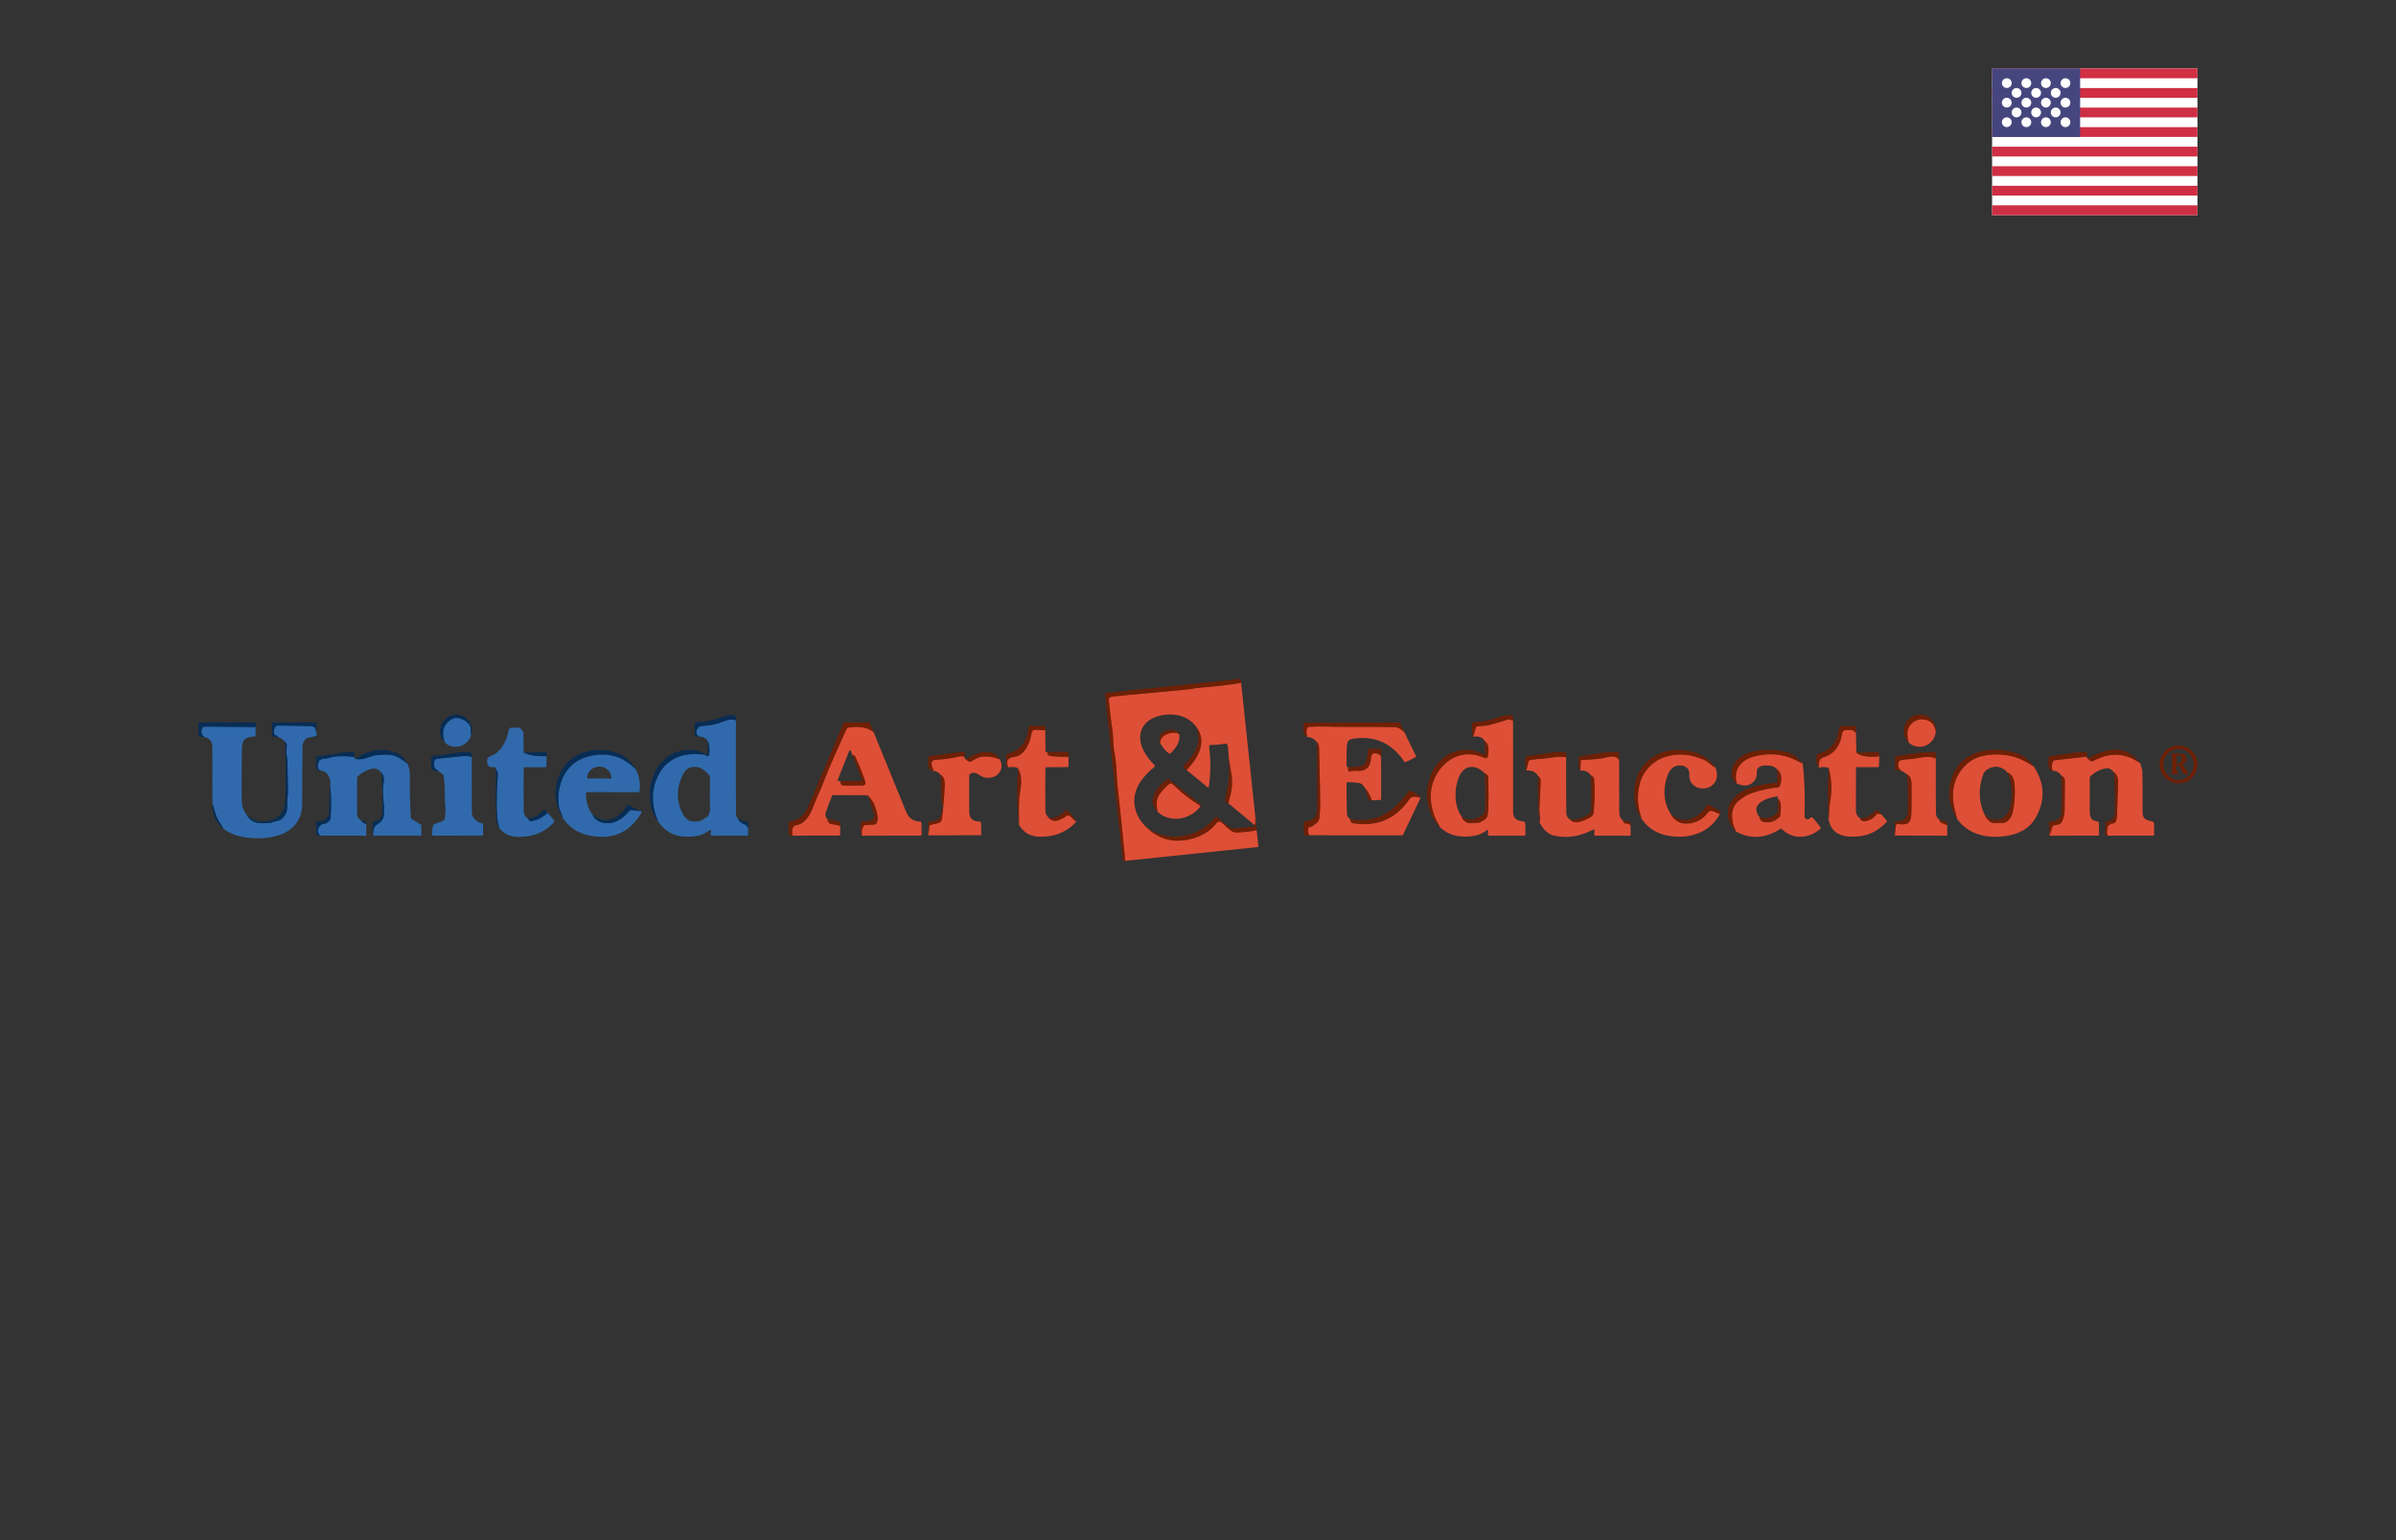 <svg width="350" height="225" viewBox="0 0 350 225" fill="none" xmlns="http://www.w3.org/2000/svg">
<rect x="0" y="0" width="350" height="225" fill="#333333" stroke="none"/>
<path d="M282.763 106.993C282.661 105.973 282.183 105.36 281.33 105.154C280.607 104.98 279.96 105.122 279.389 105.58C278.599 106.214 278.416 107.184 278.838 108.492" stroke="#A6381F" stroke-width="0.139"/>
<path d="M68.79 107.511L68.738 106.287C68.734 106.204 68.712 106.125 68.671 106.051C68.346 105.472 67.763 105.09 66.921 104.905C66.519 104.818 66.094 104.949 65.647 105.297C64.693 106.043 64.48 107.11 65.011 108.499" stroke="#1C4C81" stroke-width="0.139"/>
<path d="M107.499 105.236C106.95 105.043 106.301 105.111 105.552 105.441C104.757 105.792 103.687 106.004 102.342 106.078C102.25 106.082 102.173 106.119 102.112 106.19C101.54 106.837 101.568 107.31 102.195 107.611" stroke="#1C4C81" stroke-width="0.139"/>
<path d="M107.781 119.588C107.969 119.988 108.261 120.254 108.657 120.383C108.991 120.495 109.2 120.721 109.283 121.062" stroke="#1C4C81" stroke-width="0.139"/>
<path d="M96.166 120.032C95.124 117.664 95.102 115.446 96.099 113.377C96.507 112.535 97.025 111.873 97.654 111.391C99.267 110.156 100.864 110.039 102.83 110.245C102.941 110.256 103.04 110.296 103.128 110.364C103.207 110.427 103.297 110.454 103.397 110.445C103.499 110.438 103.558 110.384 103.573 110.284C103.7 109.466 103.639 108.785 103.389 108.242" stroke="#1C4C81" stroke-width="0.139"/>
<path d="M221.024 105.285L220.559 105.121C220.476 105.089 220.391 105.087 220.304 105.115C219.401 105.408 218.518 105.669 217.656 105.897C217.044 106.058 216.41 106.041 215.787 106.119C215.69 106.13 215.628 106.183 215.6 106.278L215.211 107.621" stroke="#A6381F" stroke-width="0.139"/>
<path d="M210.438 120.928C209.925 120.16 209.558 119.397 209.337 118.639C208.742 116.599 208.909 114.77 209.838 113.151C210.559 111.896 211.512 111.027 212.697 110.545C213.998 110.015 215.397 110.079 216.891 110.737C216.937 110.757 216.986 110.767 217.036 110.765C217.086 110.763 217.134 110.749 217.178 110.725C217.221 110.701 217.259 110.667 217.287 110.627C217.316 110.586 217.334 110.539 217.342 110.49C217.458 109.727 217.611 108.785 216.874 108.242" stroke="#A6381F" stroke-width="0.139"/>
<path d="M127.624 106.986C126.825 106.29 125.627 106.055 124.031 106.279C123.829 106.307 123.686 106.415 123.603 106.602C123.026 107.917 122.419 109.276 121.781 110.679C121.365 111.595 120.955 112.577 120.549 113.625C120.178 114.58 119.761 115.573 119.297 116.604C118.688 117.958 118.34 119.655 116.869 120.398C116.856 120.405 116.655 120.459 116.265 120.559C115.767 120.687 115.6 121.194 115.765 122.08" stroke="#A6381F" stroke-width="0.139"/>
<path d="M125.937 122.088C125.815 121.56 125.885 121.088 126.149 120.672C126.202 120.585 126.28 120.539 126.382 120.533L127.762 120.453C127.851 120.447 127.923 120.409 127.979 120.339C128.183 120.073 128.251 119.707 128.184 119.24C127.995 117.929 127.517 116.908 126.749 116.178" stroke="#A6381F" stroke-width="0.139"/>
<path d="M120.871 119.654C120.91 120.092 121.112 120.339 121.477 120.394C121.924 120.461 122.344 120.547 122.737 120.653" stroke="#A6381F" stroke-width="0.139"/>
<path d="M205.209 107.105C204.76 106.534 204.246 106.241 203.668 106.226C202.257 106.191 199.831 106.179 196.389 106.19C194.687 106.196 192.985 106.054 191.285 106.184C191.189 106.191 191.097 106.23 191.023 106.294C190.95 106.358 190.9 106.445 190.879 106.54C190.82 106.82 190.844 107.198 190.952 107.672" stroke="#A6381F" stroke-width="0.139"/>
<path d="M196.91 112.074L196.96 112.591C196.971 112.71 197.035 112.752 197.152 112.719C197.532 112.604 197.933 112.569 198.354 112.613C198.758 112.656 199.134 112.573 199.483 112.366C200.139 111.973 200.217 111.312 200.278 110.622C200.323 110.114 200.63 109.941 201.199 110.104C201.559 110.206 201.742 110.406 201.75 110.702" stroke="#A6381F" stroke-width="0.139"/>
<path d="M200.398 116.928C200.144 116.218 199.812 115.61 199.402 115.104" stroke="#A6381F" stroke-width="0.139"/>
<path d="M197.207 119.651C197.24 120.02 197.402 120.227 197.691 120.272C201.173 120.815 203.917 119.622 205.921 116.692C206.168 116.332 206.696 116.29 207.506 116.567" stroke="#A6381F" stroke-width="0.139"/>
<path d="M191.251 122.025C191.121 121.779 191.074 121.464 191.109 121.083C191.116 121.003 191.144 120.934 191.192 120.877C191.246 120.817 191.313 120.79 191.393 120.796C191.495 120.805 191.588 120.779 191.674 120.718C191.913 120.549 192.14 120.379 192.355 120.206C192.565 120.04 192.688 119.817 192.725 119.539C192.819 118.829 192.864 118.149 192.858 117.5C192.832 115.16 192.803 113.535 192.769 112.624C192.732 111.543 192.708 110.435 192.697 109.298C192.693 108.894 192.583 108.595 192.366 108.402" stroke="#A6381F" stroke-width="0.139"/>
<path d="M76.468 107.224C76.399 106.904 76.241 106.639 75.995 106.432C75.924 106.37 75.842 106.34 75.747 106.34H74.76C74.653 106.34 74.55 106.378 74.47 106.448C74.389 106.517 74.336 106.613 74.32 106.718C74.211 107.43 73.96 108.127 73.569 108.81C73.067 109.685 72.412 110.257 71.606 110.526C71.372 110.604 71.239 110.764 71.208 111.007C71.115 111.747 71.413 112.093 72.101 112.044" stroke="#324E6F" stroke-width="0.139"/>
<path d="M76.492 109.957C77.367 110.341 78.484 110.516 79.841 110.483" stroke="#1C4C81" stroke-width="0.139"/>
<path d="M77.098 119.569L77.356 119.878C77.418 119.95 77.495 119.98 77.59 119.967C78.43 119.845 79.238 119.438 80.015 118.746" stroke="#1C4C81" stroke-width="0.139"/>
<path d="M72.98 120.993C72.78 120.446 72.666 119.93 72.638 119.444C72.521 117.334 72.557 115.228 72.746 113.125C72.754 113.034 72.74 112.946 72.705 112.861L72.457 112.279" stroke="#1C4C81" stroke-width="0.139"/>
<path d="M152.696 106.682L151.228 106.61C151.099 106.604 150.972 106.647 150.872 106.729C150.773 106.812 150.708 106.929 150.691 107.058C150.507 108.437 149.676 110.418 148.166 110.562C147.847 110.592 147.583 110.692 147.376 110.863C147.046 111.133 147.022 111.544 147.306 112.095" stroke="#A6381F" stroke-width="0.139"/>
<path d="M152.984 109.854C153.003 110.197 153.119 110.387 153.332 110.424C153.953 110.531 154.873 110.579 156.091 110.566" stroke="#A6381F" stroke-width="0.139"/>
<path d="M153.238 119.532C153.622 119.91 154.07 120.009 154.582 119.827C155.056 119.66 155.473 119.447 155.83 119.187C155.902 119.136 155.989 119.11 156.077 119.116C156.164 119.122 156.248 119.158 156.312 119.218L157.218 120.075" stroke="#A6381F" stroke-width="0.139"/>
<path d="M148.88 120.541C148.817 119.215 148.82 117.889 148.888 116.563C148.89 116.547 148.97 115.972 149.128 114.839C149.259 113.901 149.13 113.047 148.738 112.277" stroke="#A6381F" stroke-width="0.139"/>
<path d="M271.113 107.091L270.729 106.741C270.659 106.674 270.575 106.641 270.476 106.641L269.617 106.652C269.485 106.653 269.359 106.703 269.261 106.79C269.164 106.878 269.101 106.997 269.086 107.127C268.894 108.771 267.968 110.209 266.352 110.632C266.129 110.689 265.957 110.827 265.834 111.046C265.682 111.317 265.64 111.679 265.706 112.131" stroke="#A6381F" stroke-width="0.139"/>
<path d="M271.176 109.975C271.845 110.492 272.96 110.663 274.519 110.489" stroke="#A6381F" stroke-width="0.139"/>
<path d="M271.656 119.501C271.836 119.887 272.119 120.043 272.505 119.969C273.167 119.841 273.717 119.5 274.157 118.948C274.216 118.872 274.292 118.846 274.385 118.87L274.821 118.984" stroke="#A6381F" stroke-width="0.139"/>
<path d="M267.117 119.8C267.158 119.379 267.181 118.961 267.187 118.546C267.194 118.131 267.235 117.716 267.309 117.303C267.63 115.536 267.57 113.826 267.128 112.174" stroke="#A6381F" stroke-width="0.139"/>
<path d="M59.531 111.594C58.66 110.865 57.891 110.437 57.225 110.311C56.782 110.228 56.079 110.227 55.117 110.309C54.785 110.336 54.334 110.458 53.765 110.673C53.103 110.92 52.478 110.987 51.891 110.876" stroke="#1C4C81" stroke-width="0.139"/>
<path d="M60.031 119.609L61.539 120.552" stroke="#324E6F" stroke-width="0.139"/>
<path d="M54.581 122.086C54.431 121.268 54.646 120.689 55.227 120.348C55.742 120.045 56.023 119.621 56.069 119.074C56.129 118.375 56.113 117.693 56.022 117.029C55.928 116.331 55.947 115.669 55.947 114.974C55.947 114.965 55.992 114.659 56.081 114.056C56.142 113.633 56.019 113.234 55.711 112.857" stroke="#1C4C81" stroke-width="0.139"/>
<path d="M52.746 119.879C52.898 120.079 53.148 120.255 53.497 120.407" stroke="#1C4C81" stroke-width="0.139"/>
<path d="M46.759 122.079C46.308 121.565 46.343 121.049 46.864 120.53C46.947 120.449 47.056 120.399 47.173 120.388C47.561 120.356 47.895 120.167 48.177 119.821C48.232 119.752 48.264 119.669 48.272 119.581C48.413 118.031 48.407 116.471 48.255 114.9" stroke="#1C4C81" stroke-width="0.139"/>
<path d="M48.251 114.903C48.373 114.285 48.294 113.769 48.012 113.354" stroke="#324E6F" stroke-width="0.139"/>
<path d="M48.257 114.9L48.082 118.892" stroke="#1E2F43" stroke-width="0.139"/>
<path d="M51.706 110.605C50.751 110.443 49.79 110.426 48.822 110.552C48.549 110.587 48.274 110.65 47.996 110.741C47.476 110.911 46.7 110.691 46.522 111.403C46.347 112.107 46.457 112.49 46.85 112.552" stroke="#1C4C81" stroke-width="0.139"/>
<path d="M92.851 112.387C91.073 110.542 88.925 109.88 86.407 110.401C84.28 110.838 82.834 112.024 82.068 113.958C81.584 115.18 81.448 116.511 81.659 117.952C81.69 118.162 81.787 118.422 81.948 118.734C82.082 118.989 82.178 119.256 82.237 119.535" stroke="#1C4C81" stroke-width="0.139"/>
<path d="M86.504 118.958C86.836 119.614 87.315 120.017 87.942 120.167C89.147 120.455 90.268 120.112 91.305 119.138C91.533 118.925 91.742 118.701 91.933 118.465C91.966 118.425 92.009 118.393 92.057 118.374C92.105 118.354 92.157 118.346 92.209 118.351L93.549 118.501" stroke="#1C4C81" stroke-width="0.139"/>
<path d="M250.618 112.175C250.332 112.023 250.056 111.828 249.789 111.588C249.491 111.323 249.217 111.137 248.969 111.029C247.047 110.206 245.214 109.931 243.125 110.618C241.587 111.121 240.177 112.498 239.676 114.019C239.081 115.829 239.133 117.711 239.832 119.665" stroke="#A6381F" stroke-width="0.139"/>
<path d="M244.086 119.003C244.696 120 245.57 120.432 246.709 120.299C247.908 120.158 248.845 119.613 249.518 118.663C249.586 118.568 249.683 118.498 249.795 118.465C249.907 118.432 250.027 118.437 250.135 118.48L251.226 118.914" stroke="#A6381F" stroke-width="0.139"/>
<path d="M263.339 111.533C262.974 111.381 262.668 111.239 262.421 111.107C262.067 110.92 261.719 110.766 261.378 110.646C259.848 110.108 258.188 110.048 256.397 110.465C255.492 110.676 254.776 111.076 254.25 111.664C253.589 112.403 253.408 113.331 253.704 114.448" stroke="#A6381F" stroke-width="0.139"/>
<path d="M253.631 121.502C253.272 120.839 253.067 120.177 253.017 119.516C252.935 118.448 253.247 117.611 253.954 117.005C254.599 116.454 255.299 116.054 256.054 115.803C257.222 115.418 258.437 115.159 259.697 115.027C259.866 115.011 259.976 114.922 260.028 114.76C260.371 113.672 260.224 112.882 259.586 112.391" stroke="#A6381F" stroke-width="0.139"/>
<path d="M297.104 112.016C295.845 111.12 294.566 110.566 293.268 110.353C291.383 110.038 288.971 110.202 287.48 111.471C285.849 112.858 285.122 114.658 285.3 116.872C285.353 117.556 285.559 118.488 285.917 119.667" stroke="#A6381F" stroke-width="0.139"/>
<path d="M312.631 111.512C310.51 109.985 308.265 109.855 305.897 111.119C305.573 111.292 305.266 111.187 304.977 110.805" stroke="#A6381F" stroke-width="0.139"/>
<path d="M307.869 122.079C307.741 121.588 307.766 121.108 307.944 120.641C307.983 120.543 308.054 120.504 308.156 120.524C308.213 120.535 308.243 120.509 308.245 120.446C308.248 120.359 308.294 120.319 308.381 120.327C308.637 120.351 308.852 120.278 309.026 120.11C309.095 120.045 309.131 119.966 309.135 119.873C309.143 119.651 309.238 119.556 309.246 119.298C309.302 117.588 309.357 115.882 309.413 114.18C309.422 113.918 309.379 113.676 309.282 113.451C309.16 113.164 309.006 112.956 308.821 112.828" stroke="#A6381F" stroke-width="0.139"/>
<path d="M299.383 122.087L299.797 120.779C299.814 120.727 299.845 120.68 299.887 120.644C299.929 120.608 299.979 120.585 300.034 120.576C300.415 120.518 301.013 120.443 301.199 120.059C301.451 119.542 301.581 118.99 301.588 118.404C301.605 116.965 301.618 115.529 301.627 114.096C301.629 113.73 301.46 113.468 301.118 113.309" stroke="#A6381F" stroke-width="0.139"/>
<path d="M304.805 110.541L300.205 111.056C300.129 111.064 300.056 111.092 299.994 111.138C299.932 111.183 299.883 111.244 299.852 111.314C299.696 111.668 299.686 112.092 299.821 112.585" stroke="#A6381F" stroke-width="0.139"/>
<path d="M140.921 110.628C140.676 110.491 140.456 110.446 140.259 110.492C139.009 110.781 137.788 110.95 136.596 110.998C136.462 111.004 136.336 111.06 136.241 111.155C136.147 111.249 136.092 111.376 136.087 111.51C136.074 111.868 136.169 112.186 136.371 112.464C136.415 112.527 136.4 112.565 136.324 112.578C136.285 112.584 136.246 112.59 136.207 112.598" stroke="#A6381F" stroke-width="0.139"/>
<path d="M135.633 122.033L135.75 120.706C135.761 120.598 135.818 120.533 135.922 120.508L137.074 120.228C137.205 120.195 137.324 120.123 137.415 120.022C137.505 119.92 137.562 119.794 137.58 119.66L137.761 118.25" stroke="#A6381F" stroke-width="0.139"/>
<path d="M137.762 118.254L137.776 118.031" stroke="#894034" stroke-width="0.139"/>
<path d="M137.775 118.031C137.879 116.928 137.955 115.847 138.003 114.788C138.038 113.986 137.838 113.451 137.402 113.184" stroke="#A6381F" stroke-width="0.139"/>
<path d="M137.778 118.033C137.761 117.514 137.678 117.236 137.527 117.201" stroke="#51291C" stroke-width="0.139"/>
<path d="M146.048 110.927C145.232 110.608 144.424 110.474 143.623 110.524C142.947 110.566 142.41 110.924 141.84 111.236C141.758 111.28 141.674 111.289 141.587 111.261C141.392 111.202 141.245 111.089 141.145 110.924" stroke="#A6381F" stroke-width="0.139"/>
<path d="M137.766 118.252C137.738 118.233 137.71 118.226 137.682 118.229C137.638 118.237 137.617 118.263 137.618 118.307C137.63 118.593 137.582 118.814 137.477 118.972" stroke="#51291C" stroke-width="0.139"/>
<path d="M228.773 110.618C228.226 110.538 227.693 110.536 227.174 110.612C226.303 110.74 225.783 110.809 225.614 110.818C224.928 110.857 224.253 110.922 223.589 111.013C223.51 111.024 223.437 111.058 223.378 111.111C223.32 111.164 223.279 111.234 223.261 111.31L222.969 112.556" stroke="#A6381F" stroke-width="0.139"/>
<path d="M229.391 119.774C229.68 120.091 230.079 120.196 230.587 120.091C231.165 119.97 231.768 119.724 232.394 119.351C232.787 119.117 232.801 118.667 232.831 118.266C232.941 116.82 232.958 115.382 232.884 113.952C232.867 113.635 232.698 113.398 232.375 113.24" stroke="#A6381F" stroke-width="0.139"/>
<path d="M237.09 119.865C237.097 120.179 237.266 120.333 237.596 120.327C237.954 120.32 238.149 120.448 238.18 120.714" stroke="#A6381F" stroke-width="0.139"/>
<path d="M224.915 120.19C224.994 119.911 225.007 119.589 224.953 119.222C224.89 118.799 224.863 118.483 224.87 118.273C224.922 116.877 224.987 115.485 225.065 114.098C225.08 113.82 224.959 113.581 224.703 113.381" stroke="#A6381F" stroke-width="0.139"/>
<path d="M236.518 111.055C236.247 110.577 235.724 110.42 234.949 110.585C234.322 110.72 234 110.789 233.981 110.791C233.032 110.922 232.087 110.995 231.147 111.008C231.081 111.009 231.018 111.036 230.972 111.083C230.925 111.129 230.898 111.192 230.897 111.258L230.863 112.565" stroke="#A6381F" stroke-width="0.139"/>
<path d="M282.776 110.791C282.214 110.569 281.618 110.509 280.987 110.611C280.062 110.761 279.59 110.837 279.572 110.839C279.038 110.883 278.477 110.937 277.889 111C277.361 111.058 277.21 111.392 277.283 111.876C277.34 112.247 277.513 112.496 277.8 112.624" stroke="#A6381F" stroke-width="0.139"/>
<path d="M283.332 119.795C283.328 120.012 283.454 120.167 283.708 120.259C283.971 120.352 284.213 120.453 284.434 120.563" stroke="#A6381F" stroke-width="0.139"/>
<path d="M276.805 122.067L276.952 120.59C276.967 120.425 277.056 120.354 277.219 120.378C278.49 120.556 279.138 120.395 279.191 118.965C279.239 117.653 279.251 116.167 279.227 114.51C279.218 113.807 278.986 113.33 278.532 113.08" stroke="#A6381F" stroke-width="0.139"/>
<path d="M68.91 110.593C68.502 110.459 68.107 110.412 67.725 110.451C66.424 110.577 65.13 110.708 63.845 110.846C63.75 110.856 63.66 110.897 63.589 110.961C63.517 111.025 63.468 111.111 63.447 111.204C63.357 111.623 63.392 111.968 63.553 112.239C63.598 112.311 63.658 112.366 63.734 112.403C63.89 112.476 64.02 112.574 64.126 112.698" stroke="#1C4C81" stroke-width="0.139"/>
<path d="M69.418 119.742C69.631 120.037 70.016 120.242 70.572 120.357" stroke="#324E6F" stroke-width="0.139"/>
<path d="M63.175 122.085C63.106 121.559 63.154 121.06 63.319 120.589C63.351 120.498 63.411 120.437 63.5 120.405L64.56 120.033C64.676 119.991 64.778 119.92 64.858 119.826C64.937 119.732 64.989 119.619 65.01 119.499C65.118 118.885 65.142 118.282 65.083 117.691C65.031 117.16 65.007 116.608 65.01 116.033C65.02 115.082 64.959 114.159 64.827 113.266" stroke="#324E6F" stroke-width="0.139"/>
<path d="M181.302 99.756C179.305 100.084 177.315 100.318 175.331 100.457C174.722 100.501 173.971 100.674 173.289 100.738C170.068 101.034 167.289 101.293 164.951 101.514C164.124 101.592 163.27 101.676 162.389 101.767C162.263 101.78 162.147 101.843 162.068 101.941C161.988 102.039 161.95 102.164 161.964 102.29C162.099 103.621 162.275 105.072 162.492 106.642C162.575 107.245 162.623 107.848 162.634 108.45C162.647 109.005 162.712 109.574 162.829 110.158C163.132 111.685 163.079 113.268 163.254 114.856C163.656 118.488 164.03 122.123 164.375 125.759" stroke="#A6381F" stroke-width="0.139"/>
<path d="M183.383 119.459L183.358 120.374C183.358 120.419 183.336 120.446 183.292 120.457C183.266 120.463 183.239 120.475 183.211 120.494" stroke="#A6381F" stroke-width="0.139"/>
<path d="M179.449 117.377C179.468 117.138 179.588 116.611 179.811 115.797C179.881 115.545 179.935 115.106 179.972 114.479C179.994 114.073 179.966 113.633 179.886 113.16C179.736 112.276 179.6 111.368 179.48 110.438" stroke="#A6381F" stroke-width="0.139"/>
<path d="M173.328 112.5C174.235 111.552 174.858 110.634 175.197 109.746C175.692 108.457 175.546 107.272 174.758 106.191" stroke="#A6381F" stroke-width="0.139"/>
<path d="M167.621 121.012C169.588 122.841 171.963 123.281 174.744 122.333C175.899 121.938 176.873 121.262 177.665 120.303C177.95 119.96 178.254 119.949 178.577 120.27C178.977 120.668 179.387 121.031 179.806 121.357C180.051 121.546 180.379 121.632 180.791 121.616C181.907 121.568 182.829 121.458 183.555 121.288" stroke="#A6381F" stroke-width="0.139"/>
<path d="M172.266 107.296C172.096 107.187 171.957 107.068 171.751 107.048C170.833 106.959 169.473 107.407 169.465 108.531" stroke="#A6381F" stroke-width="0.139"/>
<path d="M169.371 108.375L169.513 107.318" stroke="#51291C" stroke-width="0.139"/>
<path d="M175.315 117.864C175.311 117.833 175.307 117.803 175.301 117.775C175.288 117.708 175.253 117.657 175.195 117.622C173.781 116.767 172.497 115.753 171.343 114.579C171.265 114.499 171.158 114.452 171.046 114.449C170.933 114.446 170.823 114.487 170.74 114.563C169.975 115.255 169.076 116.109 168.974 117.141C168.927 117.61 168.978 118.11 169.127 118.64" stroke="#A6381F" stroke-width="0.139"/>
<path d="M213.492 119.257C213.574 119.556 213.744 119.804 214.004 120C214.241 120.182 214.503 120.262 214.788 120.242C215.15 120.214 215.493 120.204 215.817 120.211C216.001 120.213 216.187 120.154 216.376 120.033C216.741 119.803 217.147 119.661 217.269 119.199C217.347 118.901 217.391 118.611 217.4 118.331C217.452 116.764 217.452 115.178 217.4 113.572C217.391 113.309 217.226 113.114 216.905 112.988" stroke="#A6381F" stroke-width="0.139"/>
<path d="M100 119.35C100.35 119.716 100.604 119.92 100.759 119.962C101.232 120.093 102.183 120.14 102.626 119.804C102.841 119.641 103.062 119.505 103.29 119.398C103.407 119.342 103.487 119.252 103.53 119.128C103.644 118.802 103.777 118.555 103.763 118.196C103.711 116.713 103.711 115.228 103.763 113.743C103.772 113.441 103.646 113.191 103.385 112.992" stroke="#324E6F" stroke-width="0.139"/>
<path d="M37.33 106.222L29.893 106.158C29.808 106.158 29.725 106.184 29.656 106.233C29.587 106.283 29.536 106.353 29.509 106.434C29.314 107.018 29.445 107.437 29.901 107.691" stroke="#1C4C81" stroke-width="0.139"/>
<path d="M46.201 107.519C46.217 107.029 46.155 106.645 46.014 106.367C45.92 106.182 45.695 106.086 45.341 106.081C43.787 106.057 42.235 106.03 40.685 106C40.225 105.991 40.001 106.329 40.012 107.015C40.014 107.247 40.127 107.394 40.351 107.455C40.398 107.466 40.505 107.545 40.674 107.691" stroke="#1C4C81" stroke-width="0.139"/>
<path d="M32.629 121.059C32.51 120.807 32.37 120.57 32.209 120.349C32.003 120.069 31.861 119.838 31.783 119.654C31.479 118.933 31.23 118.15 31.035 117.307" stroke="#1C4C81" stroke-width="0.139"/>
<path d="M36.012 119.021C36.446 119.796 37.121 120.207 38.039 120.253C38.518 120.279 38.994 120.265 39.469 120.211C39.595 120.198 39.75 120.156 39.933 120.084C40.095 120.02 40.265 119.975 40.445 119.947C40.694 119.906 40.911 119.817 41.099 119.677C41.716 119.219 42.019 118.426 41.969 117.642C41.919 116.879 42.083 116.145 42.069 115.366C42.045 113.948 42.017 112.528 41.983 111.108C41.981 111.093 41.939 110.771 41.855 110.14C41.815 109.825 41.828 109.474 41.894 109.086C41.944 108.801 41.856 108.551 41.63 108.338" stroke="#1C4C81" stroke-width="0.139"/>
<path d="M122.738 114.092C122.751 114.535 122.912 114.755 123.219 114.754C124.098 114.748 124.985 114.75 125.878 114.759C126.357 114.765 126.519 114.541 126.365 114.089C125.944 112.858 125.479 111.697 124.969 110.607C124.865 110.384 124.717 110.29 124.524 110.323" stroke="#A6381F" stroke-width="0.139"/>
<path d="M256.996 119.355C257.072 119.744 257.256 119.977 257.547 120.053C258.416 120.274 259.209 120.048 259.925 119.375C259.992 119.31 260.031 119.231 260.042 119.138C260.133 118.39 260.309 117.116 259.705 116.674" stroke="#A6381F" stroke-width="0.139"/>
<path d="M289.895 119.004C290.069 119.391 290.286 119.699 290.545 119.927C290.836 120.181 291.154 120.284 291.499 120.236C291.802 120.193 292.108 120.187 292.417 120.219C293.215 120.297 293.808 119.468 293.972 118.775C294.289 117.453 294.392 116.065 294.281 114.612C294.231 113.983 293.964 113.068 293.282 112.898" stroke="#A6381F" stroke-width="0.139"/>
<path d="M181.302 99.756L183.385 119.456L183.36 120.371C183.36 120.416 183.338 120.444 183.294 120.455C183.268 120.46 183.241 120.472 183.213 120.491L179.458 117.373C179.477 117.134 179.597 116.607 179.82 115.793C179.89 115.541 179.944 115.101 179.981 114.475C180.003 114.069 179.975 113.629 179.895 113.156C179.745 112.272 179.609 111.364 179.489 110.433L179.355 109.012C179.327 108.728 179.174 108.611 178.894 108.659C178.248 108.77 177.606 108.825 176.966 108.823C176.712 108.823 176.601 108.948 176.632 109.199C176.879 111.129 176.86 113.049 176.577 114.959C176.56 115.081 176.503 115.103 176.407 115.025L173.334 112.5C174.24 111.552 174.863 110.635 175.203 109.746C175.698 108.458 175.551 107.273 174.763 106.192C173.899 105.076 172.756 104.476 171.334 104.392C169.329 104.276 166.848 105.063 166.583 107.338C166.386 109.023 167.468 110.623 168.642 111.766C168.66 111.784 168.675 111.806 168.685 111.83C168.695 111.854 168.699 111.88 168.698 111.906C168.697 111.932 168.691 111.957 168.679 111.981C168.667 112.004 168.651 112.025 168.63 112.041C166.923 113.421 165.451 115.279 165.727 117.562C165.882 118.858 166.517 120.008 167.629 121.011C169.596 122.839 171.971 123.28 174.752 122.332C175.907 121.937 176.881 121.26 177.673 120.302C177.958 119.959 178.262 119.948 178.585 120.268C178.985 120.667 179.395 121.029 179.814 121.356C180.059 121.545 180.387 121.631 180.799 121.614C181.915 121.566 182.837 121.457 183.563 121.286L183.819 123.598C183.821 123.616 183.82 123.634 183.814 123.652C183.809 123.67 183.8 123.686 183.789 123.7C183.777 123.714 183.763 123.726 183.746 123.735C183.73 123.743 183.712 123.749 183.694 123.751L164.375 125.759C164.03 122.123 163.656 118.488 163.254 114.856C163.079 113.268 163.132 111.685 162.829 110.158C162.712 109.574 162.647 109.005 162.634 108.45C162.623 107.848 162.575 107.245 162.492 106.642C162.275 105.072 162.099 103.621 161.964 102.29C161.95 102.164 161.988 102.039 162.068 101.941C162.147 101.843 162.263 101.78 162.389 101.767C163.27 101.676 164.124 101.592 164.951 101.514C167.289 101.293 170.068 101.034 173.289 100.738C173.971 100.674 174.722 100.501 175.331 100.457C177.315 100.318 179.305 100.084 181.302 99.756Z" fill="#DE4F37"/>
<path d="M221.019 105.285C221.03 109.741 221.033 114.207 221.03 118.683C221.03 119.589 221.653 119.943 222.454 119.979C222.55 119.982 222.641 120.023 222.708 120.092C222.776 120.162 222.814 120.255 222.815 120.351L222.846 121.781C222.85 121.989 222.748 122.092 222.54 122.09L217.57 122.087C217.532 122.087 217.494 122.078 217.46 122.061C217.427 122.044 217.397 122.019 217.375 121.988C217.353 121.957 217.338 121.921 217.332 121.883C217.327 121.845 217.33 121.806 217.342 121.77C217.388 121.622 217.396 121.481 217.367 121.347C217.339 121.225 217.278 121.204 217.183 121.286C216.569 121.82 215.68 122.126 214.516 122.204C212.827 122.317 211.467 121.892 210.438 120.93C209.925 120.162 209.558 119.399 209.337 118.641C208.742 116.601 208.909 114.772 209.838 113.153C210.559 111.898 211.512 111.029 212.697 110.547C213.998 110.017 215.397 110.081 216.891 110.739C216.937 110.759 216.986 110.769 217.036 110.767C217.086 110.765 217.134 110.751 217.178 110.727C217.221 110.703 217.259 110.67 217.287 110.629C217.316 110.588 217.334 110.541 217.342 110.492C217.458 109.73 217.611 108.787 216.874 108.244C216.602 107.727 216.046 107.519 215.206 107.621L215.595 106.278C215.623 106.183 215.685 106.13 215.781 106.119C216.404 106.041 217.038 106.058 217.65 105.897C218.513 105.669 219.395 105.408 220.298 105.115C220.385 105.087 220.471 105.089 220.554 105.121L221.019 105.285ZM213.492 119.258C213.574 119.557 213.744 119.804 214.004 120.001C214.241 120.183 214.503 120.263 214.788 120.243C215.15 120.215 215.493 120.205 215.817 120.212C216.001 120.214 216.187 120.155 216.377 120.034C216.741 119.804 217.147 119.662 217.269 119.2C217.347 118.901 217.391 118.612 217.4 118.332C217.452 116.765 217.452 115.179 217.4 113.573C217.391 113.31 217.226 113.115 216.905 112.989C215.57 111.615 213.832 111.663 213.089 113.584C212.41 115.337 212.383 117.656 213.492 119.258Z" fill="#DE4F37"/>
<path d="M282.763 106.993C282.71 107.405 282.552 107.799 282.303 108.135C282.055 108.47 281.725 108.735 281.347 108.903C280.929 109.09 280.468 109.151 280.023 109.078C279.577 109.005 279.166 108.801 278.838 108.492C278.416 107.184 278.599 106.214 279.389 105.58C279.96 105.122 280.607 104.98 281.33 105.154C282.183 105.36 282.661 105.973 282.763 106.993Z" fill="#DE4F37"/>
<path d="M205.209 107.105L206.869 110.504C206.876 110.518 206.878 110.534 206.873 110.549C206.868 110.564 206.858 110.577 206.844 110.585C206.065 111.009 205.522 111.266 205.214 111.355C205.201 111.359 205.192 111.356 205.187 111.347C203.462 108.725 201.116 107.56 198.147 107.853C197.385 107.928 196.776 108.023 196.74 108.955C196.704 109.919 196.69 110.895 196.695 111.883C196.695 111.932 196.71 111.975 196.74 112.014C196.782 112.07 196.84 112.089 196.912 112.073L196.962 112.59C196.973 112.709 197.037 112.751 197.154 112.718C197.534 112.603 197.935 112.568 198.356 112.612C198.76 112.655 199.136 112.572 199.485 112.365C200.141 111.972 200.219 111.31 200.28 110.621C200.325 110.113 200.632 109.94 201.201 110.103C201.561 110.205 201.744 110.405 201.752 110.701L201.757 116.712C201.757 116.808 201.708 116.859 201.61 116.865L200.4 116.929C200.146 116.219 199.814 115.61 199.404 115.104C199.093 114.693 198.847 114.468 198.667 114.431C198.068 114.309 197.449 114.259 196.809 114.281C196.735 114.283 196.698 114.32 196.698 114.392C196.689 115.859 196.707 117.336 196.754 118.823C196.765 119.184 196.916 119.462 197.207 119.655C197.24 120.024 197.402 120.23 197.691 120.275C201.173 120.818 203.916 119.625 205.921 116.695C206.167 116.335 206.696 116.294 207.506 116.57L204.964 121.924C204.949 121.957 204.925 121.985 204.894 122.005C204.864 122.025 204.828 122.035 204.792 122.035L191.246 122.027C191.117 121.78 191.069 121.466 191.105 121.084C191.112 121.004 191.14 120.936 191.188 120.878C191.242 120.819 191.309 120.792 191.388 120.798C191.49 120.807 191.584 120.781 191.669 120.72C191.908 120.551 192.136 120.38 192.351 120.208C192.56 120.041 192.683 119.819 192.721 119.54C192.815 118.83 192.86 118.151 192.854 117.502C192.828 115.162 192.798 113.536 192.765 112.626C192.728 111.545 192.704 110.436 192.693 109.3C192.689 108.895 192.579 108.597 192.362 108.404C191.982 107.931 191.512 107.687 190.952 107.672C190.844 107.198 190.82 106.82 190.879 106.54C190.9 106.445 190.95 106.358 191.023 106.294C191.097 106.23 191.189 106.191 191.285 106.184C192.985 106.054 194.687 106.196 196.389 106.19C199.831 106.179 202.257 106.191 203.668 106.226C204.246 106.241 204.76 106.534 205.209 107.105Z" fill="#DE4F37"/>
<path d="M127.624 106.986C129.232 110.935 130.814 114.808 132.369 118.604C132.744 119.518 133.408 119.99 134.361 120.019C134.428 120.021 134.492 120.049 134.538 120.097C134.585 120.145 134.611 120.209 134.611 120.275L134.622 121.894C134.624 122.016 134.564 122.077 134.441 122.077L125.942 122.089C125.819 121.56 125.89 121.088 126.153 120.673C126.207 120.586 126.285 120.539 126.387 120.534L127.766 120.453C127.855 120.448 127.928 120.41 127.983 120.339C128.187 120.074 128.256 119.708 128.189 119.24C128 117.93 127.521 116.909 126.754 116.178L121.708 116.159C121.619 116.159 121.559 116.2 121.528 116.281C121.214 117.054 120.923 117.831 120.654 118.612C120.504 119.049 120.577 119.398 120.874 119.658C120.913 120.095 121.115 120.342 121.48 120.397C121.927 120.464 122.347 120.55 122.74 120.656L122.726 121.922C122.726 122.018 122.677 122.066 122.579 122.066L115.765 122.08C115.6 121.194 115.767 120.687 116.265 120.559C116.655 120.459 116.856 120.405 116.869 120.397C118.34 119.655 118.688 117.958 119.297 116.604C119.761 115.573 120.178 114.58 120.549 113.625C120.955 112.577 121.365 111.595 121.781 110.679C122.419 109.276 123.026 107.917 123.603 106.602C123.686 106.415 123.829 106.307 124.031 106.279C125.627 106.055 126.825 106.29 127.624 106.986ZM122.738 114.095C122.75 114.538 122.911 114.759 123.219 114.757C124.098 114.751 124.984 114.753 125.878 114.762C126.356 114.768 126.518 114.545 126.364 114.092C125.943 112.861 125.478 111.7 124.968 110.61C124.864 110.387 124.716 110.293 124.523 110.326L124.239 109.634C124.233 109.617 124.221 109.603 124.207 109.594C124.192 109.584 124.175 109.579 124.157 109.579C124.139 109.58 124.121 109.585 124.106 109.595C124.091 109.606 124.08 109.62 124.073 109.636L122.37 113.948C122.346 114.009 122.365 114.054 122.426 114.084C122.493 114.115 122.597 114.119 122.738 114.095Z" fill="#DE4F37"/>
<path d="M152.696 106.682L152.719 109.739C152.72 109.834 152.769 109.881 152.863 109.881C152.9 109.883 152.938 109.873 152.977 109.853C152.996 110.196 153.112 110.386 153.325 110.423C153.946 110.531 154.866 110.578 156.084 110.565L156.092 111.931C156.092 111.967 156.078 112.001 156.052 112.027C156.027 112.053 155.992 112.067 155.956 112.067L152.849 112.086C152.758 112.086 152.712 112.132 152.71 112.223C152.684 114.865 152.686 116.97 152.716 118.536C152.721 118.87 152.894 119.201 153.233 119.529C153.617 119.908 154.065 120.006 154.577 119.824C155.051 119.657 155.467 119.444 155.825 119.184C155.897 119.133 155.984 119.108 156.071 119.113C156.159 119.119 156.242 119.155 156.307 119.215L157.213 120.072C155.789 121.585 153.983 122.306 151.795 122.236C150.488 122.193 149.515 121.627 148.878 120.539C148.815 119.213 148.817 117.887 148.886 116.562C148.888 116.545 148.967 115.97 149.125 114.837C149.257 113.899 149.127 113.045 148.736 112.276C148.554 112.068 148.077 112.008 147.306 112.095C147.022 111.544 147.046 111.133 147.376 110.863C147.583 110.692 147.847 110.592 148.166 110.562C149.676 110.418 150.507 108.437 150.691 107.058C150.708 106.929 150.773 106.812 150.872 106.729C150.972 106.647 151.099 106.604 151.228 106.61L152.696 106.682Z" fill="#DE4F37"/>
<path d="M271.113 107.091L271.177 109.973C271.847 110.49 272.961 110.662 274.52 110.487L274.468 111.925C274.464 112.023 274.414 112.073 274.317 112.073H271.266C271.168 112.073 271.119 112.123 271.119 112.223C271.117 114.253 271.111 116.289 271.102 118.331C271.1 118.865 271.287 119.255 271.661 119.502C271.841 119.887 272.124 120.043 272.51 119.969C273.171 119.841 273.722 119.501 274.162 118.948C274.221 118.872 274.297 118.846 274.39 118.87L274.826 118.984L275.572 119.849C275.604 119.887 275.622 119.936 275.621 119.986C275.62 120.036 275.6 120.083 275.566 120.119C274.09 121.678 272.262 122.378 270.081 122.219C268.44 122.1 267.454 121.294 267.122 119.799C267.163 119.378 267.186 118.96 267.192 118.545C267.199 118.129 267.24 117.715 267.314 117.302C267.635 115.534 267.574 113.825 267.133 112.173C266.696 112.043 266.22 112.029 265.706 112.131C265.64 111.679 265.682 111.317 265.834 111.046C265.957 110.827 266.129 110.689 266.352 110.632C267.968 110.209 268.894 108.771 269.086 107.127C269.101 106.997 269.164 106.878 269.261 106.79C269.359 106.703 269.485 106.653 269.617 106.652L270.476 106.641C270.575 106.641 270.659 106.674 270.729 106.741L271.113 107.091Z" fill="#DE4F37"/>
<path d="M172.266 107.296C172.441 108.364 171.732 109.387 170.95 110.066C170.88 110.127 170.807 110.128 170.733 110.069C170.201 109.642 169.778 109.129 169.465 108.531C169.473 107.407 170.833 106.959 171.751 107.048C171.957 107.068 172.096 107.187 172.266 107.296Z" fill="#DE4F37"/>
<path d="M250.618 112.175C250.985 113.319 250.807 114.177 250.084 114.748C248.793 115.772 246.616 114.965 246.771 113.163C246.894 111.73 245.089 111.497 244.277 112.214C243.922 112.528 243.641 113.04 243.434 113.752C242.878 115.653 243.096 117.403 244.09 119.004C244.7 120.001 245.575 120.433 246.713 120.3C247.913 120.159 248.849 119.614 249.522 118.664C249.59 118.569 249.687 118.499 249.799 118.466C249.911 118.433 250.031 118.438 250.14 118.481L251.23 118.915C249.725 121.768 246.541 122.678 243.52 122.063C241.953 121.746 240.724 120.947 239.832 119.665C239.133 117.711 239.081 115.829 239.676 114.019C240.177 112.498 241.587 111.121 243.125 110.618C245.214 109.931 247.047 110.206 248.969 111.029C249.217 111.137 249.491 111.323 249.789 111.588C250.056 111.828 250.332 112.023 250.618 112.175Z" fill="#DE4F37"/>
<path d="M263.335 111.533C263.591 113.673 263.682 116.241 263.608 119.237C263.602 119.5 263.738 119.652 264.014 119.691C264.122 119.705 264.213 119.676 264.289 119.602C264.373 119.52 264.466 119.458 264.57 119.415C264.672 119.374 264.758 119.396 264.826 119.479L265.925 120.828C265.955 120.866 265.971 120.914 265.967 120.962C265.963 121.01 265.941 121.055 265.905 121.087C264.292 122.533 261.828 122.722 260.301 121.12C260.234 121.05 260.159 121.041 260.076 121.095C257.886 122.497 255.738 122.632 253.631 121.501C253.272 120.837 253.067 120.175 253.017 119.515C252.935 118.447 253.247 117.61 253.954 117.004C254.599 116.453 255.299 116.053 256.054 115.802C257.222 115.417 258.437 115.158 259.697 115.026C259.866 115.01 259.976 114.921 260.028 114.759C260.371 113.671 260.224 112.881 259.586 112.39C259.365 112.097 258.991 111.918 258.462 111.853C257.702 111.758 257.145 111.878 256.791 112.212C256.714 112.285 256.665 112.383 256.655 112.487C256.602 112.974 256.68 113.483 256.388 113.905C255.761 114.816 254.865 114.997 253.701 114.448C253.404 113.331 253.586 112.403 254.246 111.664C254.773 111.076 255.488 110.676 256.393 110.465C258.184 110.048 259.845 110.108 261.375 110.646C261.716 110.766 262.063 110.92 262.418 111.107C262.664 111.239 262.97 111.381 263.335 111.533ZM257.002 119.357C257.078 119.746 257.262 119.979 257.553 120.055C258.423 120.276 259.215 120.049 259.931 119.376C259.998 119.311 260.037 119.233 260.048 119.14C260.14 118.392 260.315 117.118 259.711 116.676L259.709 116.503C259.707 116.392 259.65 116.345 259.539 116.361C258.068 116.575 255.545 117.424 257.002 119.357Z" fill="#DE4F37"/>
<path d="M297.104 112.016C298.724 114.491 298.799 116.995 297.326 119.528C296.57 120.83 295.321 121.665 293.58 122.034C290.857 122.613 287.592 122.12 285.917 119.667C285.559 118.488 285.353 117.556 285.3 116.872C285.122 114.658 285.849 112.858 287.48 111.471C288.971 110.202 291.383 110.038 293.268 110.353C294.566 110.566 295.845 111.12 297.104 112.016ZM289.894 119.003C290.069 119.39 290.286 119.698 290.545 119.926C290.836 120.18 291.154 120.283 291.499 120.235C291.802 120.192 292.108 120.187 292.417 120.218C293.215 120.296 293.808 119.467 293.972 118.775C294.289 117.452 294.392 116.065 294.281 114.611C294.231 113.982 293.964 113.067 293.282 112.898C292.531 111.96 291.321 111.727 290.32 112.4C290.003 112.611 289.798 112.848 289.705 113.112C288.966 115.187 289.029 117.15 289.894 119.003Z" fill="#DE4F37"/>
<path d="M312.628 111.512C312.841 112.06 312.95 112.504 312.956 112.841C312.987 114.805 312.996 116.727 312.981 118.607C312.972 119.65 313.548 119.819 314.394 120.009C314.566 120.047 314.653 120.156 314.655 120.334L314.669 121.911C314.669 121.933 314.665 121.954 314.657 121.975C314.649 121.995 314.637 122.013 314.621 122.029C314.606 122.044 314.587 122.057 314.567 122.065C314.546 122.074 314.524 122.078 314.502 122.078L307.863 122.081C307.735 121.589 307.76 121.11 307.938 120.643C307.977 120.544 308.048 120.505 308.15 120.526C308.207 120.537 308.237 120.511 308.239 120.448C308.242 120.361 308.288 120.321 308.375 120.328C308.631 120.353 308.846 120.28 309.02 120.111C309.089 120.047 309.125 119.968 309.129 119.875C309.137 119.653 309.232 119.558 309.24 119.299C309.296 117.59 309.351 115.884 309.407 114.182C309.416 113.92 309.372 113.677 309.276 113.453C309.154 113.165 309 112.958 308.814 112.83C308.464 112.416 308.133 112.221 307.821 112.243C306.943 112.308 306.126 112.695 305.371 113.406C305.302 113.469 305.268 113.547 305.268 113.639C305.253 115.043 305.251 116.473 305.26 117.928C305.268 119.016 305.171 119.819 306.372 120.006C306.437 120.016 306.496 120.048 306.539 120.098C306.582 120.147 306.605 120.21 306.606 120.276L306.617 121.961C306.617 121.994 306.604 122.025 306.581 122.048C306.558 122.071 306.527 122.083 306.495 122.083L299.383 122.086L299.797 120.779C299.814 120.726 299.845 120.679 299.887 120.644C299.929 120.608 299.979 120.584 300.034 120.576C300.415 120.518 301.013 120.442 301.199 120.059C301.451 119.541 301.581 118.99 301.588 118.404C301.605 116.965 301.618 115.529 301.627 114.095C301.629 113.73 301.46 113.468 301.118 113.308C300.796 112.832 300.363 112.591 299.819 112.585C299.684 112.092 299.694 111.668 299.85 111.314C299.882 111.244 299.931 111.183 299.993 111.138C300.055 111.092 300.127 111.064 300.203 111.055L304.804 110.541C304.843 110.765 304.899 110.853 304.973 110.805C305.263 111.187 305.569 111.292 305.894 111.119C308.262 109.855 310.506 109.985 312.628 111.512Z" fill="#DE4F37"/>
<path d="M140.915 110.628C140.916 110.699 140.927 110.764 140.945 110.823C140.96 110.868 140.984 110.897 141.018 110.912C141.055 110.931 141.097 110.935 141.145 110.926C141.246 111.091 141.393 111.203 141.588 111.263C141.675 111.29 141.759 111.282 141.841 111.238C142.411 110.926 142.948 110.567 143.624 110.526C144.425 110.475 145.233 110.61 146.049 110.929C146.462 111.769 146.374 112.491 145.785 113.096C145.209 113.682 143.969 113.846 143.212 113.31C142.792 113.012 142.169 112.684 141.71 113.068C141.671 113.1 141.639 113.14 141.618 113.186C141.596 113.231 141.585 113.281 141.585 113.332C141.57 115.266 141.57 117.033 141.585 118.633C141.592 119.599 142.143 120.065 143.237 120.029C143.243 120.029 143.248 120.03 143.253 120.034C143.258 120.037 143.262 120.043 143.265 120.049C143.326 120.216 143.349 120.853 143.334 121.96C143.334 122 143.314 122.021 143.273 122.021L135.633 122.038L135.75 120.711C135.761 120.603 135.818 120.537 135.922 120.513L137.074 120.232C137.205 120.2 137.324 120.128 137.415 120.027C137.505 119.925 137.562 119.799 137.58 119.665L137.761 118.255L137.774 118.032C137.878 116.929 137.954 115.848 138.003 114.789C138.038 113.986 137.837 113.452 137.402 113.185C137.07 112.784 136.669 112.588 136.2 112.598C136.239 112.59 136.278 112.584 136.317 112.578C136.393 112.565 136.409 112.527 136.364 112.464C136.162 112.186 136.068 111.868 136.081 111.51C136.085 111.376 136.14 111.249 136.235 111.155C136.329 111.06 136.456 111.004 136.59 110.998C137.782 110.95 139.003 110.781 140.253 110.492C140.449 110.446 140.67 110.491 140.915 110.628Z" fill="#DE4F37"/>
<path d="M228.773 110.616C228.766 113.375 228.776 116.086 228.804 118.751C228.808 119.185 229.002 119.526 229.388 119.775C229.677 120.092 230.076 120.197 230.584 120.092C231.163 119.971 231.765 119.724 232.392 119.352C232.784 119.118 232.798 118.668 232.829 118.267C232.938 116.821 232.956 115.383 232.881 113.953C232.865 113.636 232.695 113.399 232.372 113.241C232.009 112.748 231.507 112.523 230.865 112.565L230.898 111.258C230.9 111.192 230.927 111.129 230.973 111.083C231.02 111.036 231.083 111.009 231.149 111.008C232.089 110.995 233.034 110.922 233.983 110.791C234.001 110.789 234.324 110.72 234.951 110.585C235.726 110.42 236.249 110.577 236.519 111.055C236.521 113.621 236.526 116.14 236.533 118.612C236.533 119.187 236.721 119.604 237.095 119.864C237.103 120.177 237.271 120.331 237.601 120.325C237.959 120.318 238.154 120.447 238.186 120.712L238.205 121.919C238.207 122.034 238.15 122.091 238.035 122.091L233.037 122.083C233.014 122.083 232.991 122.078 232.97 122.068C232.949 122.059 232.93 122.045 232.914 122.028C232.898 122.011 232.886 121.991 232.879 121.97C232.871 121.948 232.868 121.925 232.87 121.902L232.912 121.382C232.927 121.191 232.849 121.14 232.678 121.229C230.78 122.212 228.899 122.496 227.035 122.08C226.165 121.887 225.459 121.257 224.916 120.189C224.995 119.911 225.008 119.588 224.955 119.221C224.892 118.798 224.864 118.482 224.871 118.273C224.923 116.876 224.988 115.485 225.066 114.098C225.081 113.82 224.96 113.58 224.704 113.38C224.339 112.787 223.761 112.512 222.969 112.554L223.261 111.308C223.279 111.231 223.32 111.162 223.378 111.109C223.437 111.056 223.51 111.021 223.589 111.011C224.253 110.92 224.928 110.855 225.614 110.816C225.783 110.807 226.303 110.738 227.174 110.61C227.693 110.534 228.226 110.536 228.773 110.616Z" fill="#DE4F37"/>
<path d="M282.779 110.791C282.766 114.615 282.773 117.291 282.798 118.821C282.806 119.235 282.984 119.559 283.333 119.795C283.329 120.012 283.454 120.166 283.708 120.259C283.971 120.352 284.213 120.453 284.434 120.562L284.451 121.978C284.451 121.992 284.448 122.007 284.443 122.02C284.438 122.034 284.43 122.046 284.42 122.056C284.41 122.067 284.398 122.075 284.384 122.081C284.371 122.086 284.357 122.089 284.342 122.089L276.805 122.067L276.952 120.59C276.967 120.425 277.056 120.355 277.219 120.379C278.49 120.557 279.138 120.395 279.191 118.966C279.239 117.653 279.251 116.168 279.227 114.51C279.218 113.807 278.986 113.331 278.532 113.08L277.803 112.624C277.516 112.496 277.343 112.247 277.286 111.876C277.214 111.392 277.364 111.058 277.892 111C278.48 110.937 279.041 110.883 279.575 110.839C279.593 110.837 280.065 110.761 280.991 110.611C281.621 110.509 282.217 110.569 282.779 110.791Z" fill="#DE4F37"/>
<path d="M175.315 117.864C173.841 119.761 170.984 120.262 169.127 118.64C168.978 118.11 168.927 117.61 168.974 117.141C169.076 116.109 169.975 115.255 170.74 114.563C170.823 114.487 170.933 114.446 171.046 114.449C171.158 114.452 171.265 114.499 171.343 114.579C172.497 115.753 173.781 116.767 175.195 117.622C175.253 117.657 175.288 117.708 175.301 117.775C175.307 117.803 175.311 117.833 175.315 117.864Z" fill="#DE4F37"/>
<path d="M68.79 107.511C68.681 107.815 68.511 108.095 68.293 108.333C68.074 108.571 67.811 108.763 67.519 108.896C67.103 109.086 66.644 109.15 66.198 109.079C65.752 109.009 65.34 108.807 65.011 108.499C64.48 107.11 64.693 106.043 65.647 105.297C66.094 104.949 66.519 104.818 66.921 104.905C67.763 105.09 68.346 105.472 68.671 106.051C68.712 106.125 68.734 106.204 68.738 106.287L68.79 107.511Z" fill="#306AAC"/>
<path d="M107.5 105.236C107.481 111.573 107.485 116.125 107.511 118.889C107.513 119.127 107.601 119.358 107.775 119.585C107.962 119.985 108.254 120.25 108.651 120.38C108.985 120.491 109.194 120.718 109.277 121.059L109.291 121.974C109.293 122.05 109.256 122.088 109.18 122.088L104.02 122.085C103.898 122.085 103.829 122.025 103.815 121.904C103.802 121.8 103.809 121.693 103.837 121.582C103.928 121.22 103.823 121.153 103.522 121.381C102.538 122.127 101.292 122.282 100.068 122.23C98.375 122.157 97.074 121.425 96.166 120.032C95.124 117.665 95.102 115.446 96.099 113.377C96.507 112.535 97.025 111.873 97.654 111.391C99.267 110.156 100.864 110.039 102.83 110.245C102.941 110.256 103.04 110.296 103.128 110.364C103.207 110.427 103.297 110.454 103.397 110.445C103.499 110.438 103.558 110.384 103.573 110.284C103.7 109.466 103.639 108.786 103.389 108.242C103.094 107.823 102.696 107.613 102.196 107.611C101.569 107.31 101.541 106.837 102.112 106.19C102.174 106.119 102.25 106.082 102.343 106.078C103.687 106.004 104.757 105.792 105.553 105.441C106.302 105.111 106.951 105.043 107.5 105.236ZM99.996 119.351C100.346 119.716 100.599 119.92 100.755 119.963C101.228 120.094 102.179 120.141 102.621 119.804C102.836 119.641 103.058 119.506 103.286 119.398C103.403 119.343 103.483 119.253 103.525 119.128C103.639 118.803 103.773 118.555 103.759 118.197C103.707 116.713 103.707 115.229 103.759 113.744C103.768 113.441 103.642 113.191 103.381 112.993C102.835 112.455 102.377 112.152 102.007 112.083C100.966 111.894 100.231 112.222 99.801 113.068C98.703 115.234 98.768 117.328 99.996 119.351Z" fill="#306AAC"/>
<path d="M46.197 107.519C45.821 107.608 45.419 107.697 44.993 107.786C44.501 107.886 44.203 108.548 44.195 109.065C44.158 111.889 44.141 114.654 44.145 117.359C44.153 121.898 39.697 122.788 36.129 122.377C34.727 122.214 33.561 121.775 32.63 121.061C32.511 120.809 32.371 120.573 32.21 120.352C32.004 120.072 31.862 119.84 31.784 119.657C31.48 118.935 31.231 118.153 31.036 117.309C31.023 114.626 31.016 111.909 31.014 109.157C31.014 108.35 30.643 107.861 29.901 107.688C29.445 107.434 29.314 107.015 29.509 106.431C29.536 106.351 29.587 106.281 29.656 106.231C29.725 106.182 29.808 106.155 29.893 106.156L37.33 106.22L37.344 107.405C37.346 107.533 37.283 107.599 37.155 107.602C35.909 107.641 35.353 108.022 35.333 109.329C35.285 112.895 35.283 115.503 35.328 117.153C35.344 117.784 35.572 118.407 36.009 119.022C36.443 119.798 37.119 120.208 38.037 120.255C38.515 120.281 38.992 120.267 39.467 120.213C39.593 120.2 39.747 120.157 39.931 120.085C40.092 120.022 40.263 119.976 40.443 119.949C40.691 119.908 40.909 119.818 41.096 119.679C41.714 119.22 42.017 118.427 41.967 117.643C41.917 116.881 42.081 116.147 42.067 115.368C42.043 113.949 42.014 112.53 41.981 111.11C41.979 111.095 41.936 110.772 41.853 110.142C41.812 109.826 41.825 109.475 41.892 109.087C41.942 108.802 41.854 108.553 41.628 108.339C41.296 108.009 40.977 107.793 40.671 107.691C40.502 107.545 40.395 107.466 40.348 107.455C40.124 107.394 40.011 107.247 40.009 107.015C39.998 106.329 40.222 105.991 40.682 106C42.232 106.03 43.784 106.057 45.338 106.081C45.692 106.086 45.916 106.182 46.011 106.367C46.152 106.645 46.214 107.029 46.197 107.519Z" fill="#306AAC"/>
<path d="M76.468 107.224L76.487 109.958C77.362 110.342 78.478 110.517 79.836 110.484L79.819 111.911C79.817 112.028 79.758 112.086 79.641 112.086L76.643 112.083C76.55 112.083 76.503 112.131 76.501 112.225C76.482 114.363 76.484 116.469 76.506 118.542C76.512 118.944 76.709 119.287 77.099 119.571L77.358 119.879C77.419 119.952 77.497 119.981 77.591 119.968C78.431 119.846 79.24 119.439 80.016 118.747L80.937 119.846C80.969 119.884 80.986 119.932 80.985 119.982C80.984 120.032 80.965 120.079 80.931 120.116C79.864 121.288 78.548 121.977 76.985 122.182C75.427 122.385 73.956 122.305 72.971 120.998C72.771 120.451 72.657 119.934 72.629 119.448C72.512 117.338 72.549 115.232 72.738 113.129C72.745 113.038 72.731 112.95 72.696 112.865L72.448 112.284C72.486 112.17 72.37 112.091 72.101 112.044C71.413 112.093 71.115 111.747 71.208 111.007C71.239 110.764 71.372 110.604 71.606 110.526C72.412 110.257 73.067 109.685 73.569 108.81C73.96 108.127 74.211 107.43 74.32 106.718C74.336 106.613 74.389 106.517 74.47 106.448C74.55 106.378 74.653 106.34 74.76 106.34H75.747C75.842 106.34 75.924 106.37 75.995 106.432C76.241 106.639 76.399 106.904 76.468 107.224Z" fill="#306AAC"/>
<path d="M59.536 111.594C59.762 112.118 59.873 112.627 59.869 113.12C59.843 115.655 59.897 117.819 60.031 119.612L61.538 120.555L61.544 121.976C61.544 122.005 61.532 122.033 61.512 122.053C61.492 122.073 61.464 122.085 61.435 122.085L54.579 122.088C54.429 121.27 54.644 120.69 55.225 120.349C55.74 120.047 56.021 119.622 56.067 119.075C56.127 118.376 56.111 117.695 56.02 117.031C55.925 116.333 55.945 115.671 55.945 114.976C55.945 114.966 55.989 114.66 56.078 114.058C56.14 113.635 56.016 113.235 55.709 112.859C55.273 112.26 54.646 112.124 53.828 112.45C53.172 112.713 52.65 113.043 52.262 113.438C52.196 113.504 52.162 113.585 52.162 113.68C52.159 115.421 52.16 117.157 52.165 118.889C52.167 119.29 52.363 119.621 52.752 119.882C52.904 120.082 53.154 120.258 53.503 120.41V121.996C53.503 122.007 53.501 122.019 53.496 122.03C53.492 122.041 53.486 122.05 53.478 122.059C53.47 122.067 53.46 122.074 53.45 122.078C53.439 122.082 53.428 122.085 53.417 122.085L46.761 122.082C46.31 121.568 46.346 121.052 46.867 120.533C46.949 120.452 47.058 120.402 47.175 120.391C47.563 120.359 47.898 120.17 48.179 119.824C48.234 119.755 48.267 119.671 48.274 119.584C48.415 118.034 48.409 116.474 48.257 114.903C48.38 114.286 48.3 113.769 48.018 113.354C47.777 112.93 47.388 112.663 46.85 112.556C46.457 112.495 46.347 112.112 46.522 111.407C46.7 110.695 47.476 110.915 47.996 110.745C48.274 110.654 48.549 110.591 48.822 110.556C49.79 110.43 50.751 110.448 51.706 110.609L51.895 110.876C52.483 110.987 53.108 110.92 53.77 110.673C54.339 110.458 54.79 110.336 55.122 110.309C56.084 110.227 56.787 110.228 57.23 110.311C57.896 110.437 58.664 110.865 59.536 111.594Z" fill="#306AAC"/>
<path d="M92.851 112.387C93.394 113.369 93.584 114.461 93.418 115.663C93.416 115.681 93.408 115.698 93.394 115.711C93.38 115.723 93.362 115.73 93.343 115.73L85.725 115.727C85.695 115.727 85.667 115.739 85.646 115.759C85.624 115.78 85.612 115.808 85.611 115.838C85.569 116.993 85.864 118.033 86.498 118.956C86.83 119.612 87.31 120.016 87.936 120.166C89.142 120.453 90.263 120.11 91.299 119.137C91.527 118.924 91.737 118.699 91.928 118.464C91.961 118.423 92.004 118.392 92.052 118.372C92.1 118.352 92.152 118.345 92.203 118.35L93.544 118.5C93.597 118.491 93.639 118.499 93.669 118.525C93.737 118.588 93.749 118.659 93.702 118.739C91.961 121.702 89.353 122.794 85.878 122.016C84.356 121.676 83.142 120.849 82.237 119.535C82.178 119.256 82.082 118.989 81.948 118.734C81.787 118.422 81.69 118.162 81.659 117.952C81.448 116.511 81.584 115.18 82.068 113.958C82.834 112.024 84.28 110.838 86.407 110.401C88.925 109.88 91.073 110.542 92.851 112.387ZM85.803 113.724L89.291 113.735C89.295 113.735 89.298 113.735 89.302 113.733C89.305 113.732 89.308 113.73 89.311 113.727C89.313 113.725 89.315 113.722 89.317 113.718C89.318 113.715 89.319 113.711 89.319 113.708V113.694C89.32 113.245 89.138 112.813 88.813 112.494C88.487 112.176 88.045 111.996 87.583 111.994H87.522C87.293 111.994 87.067 112.037 86.855 112.121C86.644 112.206 86.451 112.33 86.289 112.486C86.127 112.643 85.998 112.83 85.91 113.035C85.822 113.24 85.776 113.46 85.775 113.683V113.697C85.775 113.704 85.778 113.711 85.783 113.716C85.789 113.721 85.796 113.724 85.803 113.724Z" fill="#306AAC"/>
<path d="M68.91 110.593C68.917 113.296 68.921 115.97 68.921 118.614C68.921 119.079 69.086 119.456 69.416 119.743C69.629 120.038 70.014 120.243 70.57 120.358L70.565 121.924C70.563 122.02 70.514 122.068 70.417 122.068L63.175 122.085C63.106 121.558 63.154 121.06 63.319 120.589C63.351 120.498 63.411 120.437 63.5 120.405L64.56 120.032C64.676 119.991 64.778 119.92 64.858 119.826C64.937 119.732 64.989 119.619 65.01 119.498C65.118 118.885 65.142 118.282 65.083 117.691C65.031 117.16 65.007 116.608 65.01 116.033C65.02 115.082 64.959 114.159 64.827 113.265L64.126 112.698C64.02 112.574 63.89 112.476 63.734 112.403C63.658 112.366 63.597 112.311 63.553 112.239C63.392 111.968 63.356 111.623 63.447 111.204C63.468 111.111 63.517 111.025 63.588 110.961C63.66 110.897 63.749 110.856 63.845 110.846C65.13 110.708 66.423 110.577 67.725 110.451C68.107 110.412 68.502 110.459 68.91 110.593Z" fill="#306AAC"/>
<path d="M180.807 99.213H181.247L181.299 99.758C179.302 100.086 177.312 100.32 175.328 100.459C174.719 100.503 173.968 100.676 173.286 100.74C170.066 101.037 167.286 101.295 164.948 101.516C164.121 101.594 163.267 101.678 162.386 101.769C162.26 101.782 162.145 101.845 162.065 101.943C161.985 102.041 161.948 102.166 161.961 102.292C162.096 103.623 162.272 105.074 162.489 106.645C162.573 107.247 162.62 107.85 162.631 108.453C162.644 109.007 162.709 109.576 162.826 110.16C163.129 111.687 163.076 113.27 163.251 114.858C163.654 118.49 164.027 122.125 164.372 125.761C164.133 125.826 164.003 125.761 163.983 125.566C163.128 117.5 162.276 109.455 161.427 101.43C161.422 101.384 161.436 101.337 161.465 101.302C161.494 101.266 161.536 101.243 161.582 101.238L180.807 99.213Z" fill="#6E2006"/>
<path d="M282.759 106.992C282.657 105.973 282.179 105.36 281.326 105.154C280.603 104.98 279.956 105.121 279.385 105.579C278.595 106.214 278.412 107.184 278.834 108.491C278.413 108.095 278.156 107.551 278.115 106.965C278.074 106.379 278.251 105.793 278.612 105.324C278.905 104.942 279.303 104.656 279.755 104.504C280.206 104.353 280.689 104.343 281.14 104.475C281.663 104.629 282.112 104.965 282.408 105.426C282.704 105.886 282.828 106.44 282.759 106.992Z" fill="#6E2006"/>
<path d="M221.018 105.281L220.553 105.117C220.47 105.086 220.384 105.084 220.297 105.112C219.394 105.405 218.512 105.665 217.649 105.893C217.037 106.055 216.403 106.038 215.78 106.116C215.684 106.127 215.622 106.18 215.594 106.274L215.205 107.618C214.965 107.024 214.914 106.383 215.052 105.693C215.072 105.593 215.132 105.54 215.232 105.535C216.58 105.464 217.901 105.179 219.193 104.678C219.727 104.469 220.258 104.489 220.815 104.48C220.917 104.48 220.979 104.531 221.001 104.631C221.042 104.827 221.047 105.044 221.018 105.281Z" fill="#6E2006"/>
<path d="M127.63 106.983C126.83 106.287 125.633 106.052 124.036 106.276C123.834 106.304 123.691 106.411 123.608 106.599C123.031 107.913 122.424 109.273 121.786 110.676C121.371 111.592 120.96 112.574 120.554 113.622C120.183 114.577 119.766 115.57 119.302 116.6C118.693 117.955 118.345 119.652 116.874 120.394C116.861 120.402 116.66 120.455 116.271 120.556C115.772 120.684 115.605 121.191 115.77 122.077C115.599 122.103 115.457 122.098 115.342 122.063C115.243 122.033 115.194 121.968 115.194 121.866L115.191 120.213C115.191 120.097 115.249 120.032 115.364 120.019C116.615 119.876 117.518 119.152 118.073 117.847C119.79 113.806 121.492 109.765 123.179 105.723C123.228 105.606 123.315 105.547 123.441 105.547L126.848 105.539C126.957 105.539 127.034 105.59 127.079 105.692L127.63 106.983Z" fill="#6E2006"/>
<path d="M205.212 107.105C204.763 106.534 204.25 106.241 203.671 106.226C202.26 106.191 199.834 106.179 196.392 106.19C194.69 106.196 192.988 106.054 191.289 106.184C191.192 106.191 191.1 106.23 191.026 106.294C190.953 106.358 190.903 106.445 190.882 106.54C190.823 106.82 190.847 107.198 190.955 107.672C190.449 107.541 190.285 106.899 190.465 105.748C190.471 105.704 190.493 105.664 190.526 105.635C190.559 105.606 190.602 105.589 190.646 105.589L204.333 105.559C204.437 105.559 204.511 105.606 204.556 105.7L205.212 107.105Z" fill="#6E2006"/>
<path d="M152.698 106.681L151.229 106.609C151.1 106.603 150.973 106.645 150.874 106.728C150.774 106.811 150.71 106.928 150.692 107.057C150.509 108.436 149.677 110.416 148.167 110.561C147.848 110.591 147.585 110.691 147.377 110.861C147.047 111.132 147.024 111.543 147.308 112.094C147.241 112.095 147.178 112.086 147.118 112.066C147.024 112.032 146.977 111.965 146.977 111.863V110.35C146.977 110.307 146.99 110.266 147.016 110.231C147.042 110.197 147.078 110.172 147.118 110.16C149.036 109.632 150.07 108.352 150.222 106.319C150.228 106.247 150.261 106.18 150.314 106.13C150.367 106.081 150.436 106.053 150.509 106.052L152.5 106.047C152.6 106.047 152.663 106.095 152.687 106.192C152.722 106.336 152.726 106.499 152.698 106.681Z" fill="#6E2006"/>
<path d="M271.117 107.09L270.733 106.74C270.662 106.673 270.578 106.64 270.48 106.64L269.62 106.651C269.489 106.653 269.362 106.702 269.265 106.789C269.167 106.877 269.104 106.997 269.089 107.127C268.897 108.77 267.971 110.208 266.355 110.631C266.132 110.689 265.96 110.827 265.838 111.046C265.686 111.316 265.643 111.678 265.71 112.13C265.368 111.771 265.261 111.169 265.387 110.325C265.4 110.231 265.453 110.171 265.546 110.147C267.227 109.711 268.23 108.64 268.552 106.932C268.597 106.696 268.647 106.46 268.702 106.223C268.726 106.123 268.789 106.073 268.891 106.073L270.883 106.059C270.914 106.059 270.945 106.065 270.973 106.077C271.002 106.088 271.028 106.106 271.05 106.128C271.072 106.15 271.089 106.176 271.101 106.205C271.113 106.233 271.119 106.264 271.119 106.295L271.117 107.09Z" fill="#6E2006"/>
<path d="M173.333 112.5C173.173 112.42 173.018 112.269 172.866 112.046C172.814 111.97 172.822 111.902 172.891 111.84C173.434 111.347 173.898 110.809 174.284 110.227C175.111 108.979 175.271 107.634 174.762 106.191C175.551 107.272 175.697 108.457 175.202 109.746C174.863 110.634 174.24 111.552 173.333 112.5Z" fill="#6E2006"/>
<path d="M172.266 107.295C172.097 107.186 171.958 107.067 171.752 107.047C170.834 106.958 169.474 107.406 169.466 108.53C169.425 108.52 169.393 108.469 169.371 108.374L169.513 107.317C170.24 106.585 171.072 106.442 172.011 106.889C172.155 106.957 172.241 107.093 172.266 107.295Z" fill="#6E2006"/>
<path d="M216.877 108.242C217.615 108.785 217.462 109.727 217.345 110.49C217.337 110.539 217.319 110.586 217.29 110.627C217.262 110.667 217.225 110.701 217.181 110.725C217.137 110.749 217.089 110.763 217.039 110.765C216.989 110.767 216.94 110.757 216.894 110.737C215.4 110.079 214.002 110.015 212.7 110.545C211.515 111.027 210.562 111.896 209.841 113.151C208.912 114.77 208.745 116.599 209.34 118.639C209.561 119.397 209.928 120.16 210.441 120.928C208.041 118.642 207.871 114.906 209.557 112.183C211.106 109.68 214.155 108.829 216.752 110.217C216.882 110.286 216.944 110.247 216.939 110.1L216.877 108.242Z" fill="#6E2006"/>
<path d="M192.358 108.402C192.575 108.595 192.686 108.894 192.689 109.298C192.7 110.435 192.725 111.543 192.762 112.624C192.795 113.535 192.825 115.16 192.851 117.5C192.856 118.149 192.812 118.829 192.717 119.539C192.68 119.817 192.557 120.04 192.347 120.206C192.132 120.379 191.905 120.549 191.666 120.718C191.58 120.779 191.487 120.805 191.385 120.796C191.305 120.79 191.238 120.817 191.185 120.877C191.136 120.934 191.109 121.003 191.101 121.083C191.066 121.464 191.113 121.779 191.243 122.025C191.039 122.07 190.831 122.07 190.62 122.025C190.509 122.003 190.453 121.935 190.453 121.822V120.27C190.453 120.111 190.532 120.019 190.69 119.995C191.944 119.806 192.378 119.378 192.395 118.098C192.435 114.848 192.423 111.616 192.358 108.402Z" fill="#6E2006"/>
<path d="M320.995 111.677C320.995 112.409 320.704 113.111 320.187 113.628C319.669 114.145 318.967 114.436 318.236 114.436C317.504 114.436 316.802 114.145 316.285 113.628C315.767 113.111 315.477 112.409 315.477 111.677C315.477 110.945 315.767 110.244 316.285 109.726C316.802 109.209 317.504 108.918 318.236 108.918C318.967 108.918 319.669 109.209 320.187 109.726C320.704 110.244 320.995 110.945 320.995 111.677ZM318.54 113.923C319.121 113.845 319.647 113.532 320 113.054C320.354 112.576 320.508 111.972 320.427 111.375C320.346 110.778 320.038 110.236 319.57 109.87C319.102 109.503 318.512 109.341 317.931 109.42C317.35 109.498 316.825 109.811 316.471 110.289C316.117 110.767 315.964 111.371 316.044 111.968C316.125 112.565 316.433 113.107 316.902 113.473C317.37 113.84 317.959 114.002 318.54 113.923Z" fill="#6E2006"/>
<path d="M201.75 110.7C201.742 110.403 201.559 110.204 201.199 110.102C200.63 109.938 200.323 110.111 200.278 110.619C200.217 111.309 200.139 111.971 199.483 112.363C199.134 112.57 198.758 112.653 198.354 112.61C197.933 112.566 197.532 112.601 197.152 112.716C197.035 112.749 196.971 112.707 196.96 112.588L196.91 112.071C198.988 112.04 199.675 112.09 199.836 109.709C199.851 109.494 199.966 109.387 200.181 109.387L201.46 109.392C201.681 109.392 201.788 109.503 201.78 109.723L201.75 110.7Z" fill="#6E2006"/>
<path d="M250.614 112.174C250.328 112.022 250.052 111.826 249.785 111.587C249.486 111.322 249.213 111.135 248.964 111.028C247.042 110.205 245.209 109.929 243.121 110.616C241.583 111.12 240.172 112.496 239.672 114.018C239.077 115.828 239.129 117.71 239.828 119.664C238.912 118.292 238.561 116.735 238.776 114.994C239.213 111.448 242.164 109.306 245.735 109.587C247.977 109.765 249.603 110.627 250.614 112.174Z" fill="#6E2006"/>
<path d="M263.337 111.536C262.972 111.384 262.666 111.242 262.419 111.111C262.065 110.923 261.717 110.769 261.376 110.649C259.846 110.111 258.186 110.051 256.395 110.468C255.49 110.679 254.774 111.079 254.248 111.667C253.587 112.407 253.406 113.335 253.702 114.451C253.283 114.156 253.04 113.783 252.974 113.33C252.704 111.483 254.409 110.165 256.05 109.803C257.661 109.447 259.299 109.468 260.964 109.865C261.803 110.063 262.593 110.62 263.337 111.536Z" fill="#6E2006"/>
<path d="M297.105 112.015C295.846 111.119 294.567 110.565 293.27 110.351C291.384 110.037 288.972 110.201 287.482 111.47C285.85 112.857 285.123 114.657 285.301 116.871C285.355 117.555 285.561 118.487 285.918 119.666C284.659 117.693 284.404 115.647 285.154 113.528C286.55 109.595 290.808 108.955 294.321 109.962C295.469 110.29 296.397 110.975 297.105 112.015Z" fill="#6E2006"/>
<path d="M312.631 111.512C310.51 109.986 308.265 109.855 305.897 111.12C305.573 111.292 305.266 111.187 304.977 110.805C308.353 108.886 310.905 109.122 312.631 111.512Z" fill="#6E2006"/>
<path d="M140.91 110.627C140.665 110.49 140.444 110.445 140.248 110.491C138.998 110.78 137.777 110.949 136.585 110.997C136.451 111.003 136.324 111.059 136.23 111.153C136.136 111.248 136.081 111.375 136.076 111.509C136.063 111.867 136.157 112.185 136.359 112.463C136.404 112.526 136.388 112.564 136.312 112.577C136.273 112.583 136.234 112.589 136.195 112.597C135.639 112.58 135.456 111.924 135.647 110.63C135.664 110.526 135.724 110.467 135.828 110.452L140.623 109.829C140.733 109.814 140.817 109.855 140.876 109.952C140.984 110.128 140.995 110.353 140.91 110.627Z" fill="#6E2006"/>
<path d="M146.048 110.927C145.232 110.608 144.424 110.473 143.623 110.523C142.947 110.565 142.41 110.924 141.84 111.235C141.758 111.28 141.674 111.288 141.587 111.26C141.392 111.201 141.245 111.089 141.145 110.924C142.432 109.959 145.027 109.144 146.048 110.927Z" fill="#6E2006"/>
<path d="M152.984 109.854L155.858 109.846C155.954 109.846 156.023 109.89 156.066 109.979C156.138 110.126 156.147 110.321 156.091 110.566C154.873 110.579 153.953 110.532 153.332 110.424C153.119 110.387 153.003 110.197 152.984 109.854Z" fill="#6E2006"/>
<path d="M228.771 110.614C228.224 110.535 227.691 110.533 227.172 110.609C226.3 110.737 225.78 110.805 225.612 110.815C224.925 110.854 224.251 110.919 223.587 111.009C223.508 111.02 223.435 111.054 223.376 111.108C223.317 111.161 223.276 111.23 223.259 111.307L222.966 112.553C222.776 111.973 222.729 111.344 222.827 110.667C222.84 110.575 222.893 110.521 222.986 110.506C224.36 110.274 225.729 110.068 227.094 109.889C228.472 109.707 229.031 109.949 228.771 110.614Z" fill="#6E2006"/>
<path d="M236.518 111.057C236.248 110.578 235.725 110.422 234.95 110.587C234.323 110.722 234 110.791 233.982 110.792C233.032 110.924 232.088 110.996 231.147 111.009C231.081 111.011 231.019 111.038 230.972 111.084C230.925 111.131 230.899 111.194 230.897 111.26L230.864 112.567C230.582 112.111 230.503 111.488 230.627 110.698C230.644 110.589 230.707 110.524 230.816 110.503C232.61 110.194 234.557 109.783 236.354 109.914C236.451 109.919 236.5 109.971 236.502 110.069L236.518 111.057Z" fill="#6E2006"/>
<path d="M271.176 109.977L274.283 109.863C274.381 109.861 274.444 109.907 274.472 110C274.544 110.237 274.56 110.401 274.519 110.492C272.96 110.666 271.845 110.495 271.176 109.977Z" fill="#6E2006"/>
<path d="M282.782 110.79C282.221 110.568 281.624 110.508 280.994 110.61C280.069 110.76 279.597 110.836 279.578 110.838C279.044 110.882 278.483 110.936 277.896 110.999C277.367 111.058 277.217 111.391 277.289 111.875C277.347 112.246 277.519 112.495 277.807 112.623C277.521 112.623 277.242 112.578 276.969 112.487C276.867 112.452 276.816 112.38 276.816 112.273L276.822 110.682C276.822 110.635 276.838 110.59 276.868 110.555C276.898 110.519 276.94 110.495 276.986 110.487C278.847 110.19 280.713 109.825 282.616 109.903C282.714 109.907 282.764 109.958 282.766 110.056L282.782 110.79Z" fill="#6E2006"/>
<path d="M304.806 110.542L300.205 111.056C300.129 111.065 300.056 111.093 299.994 111.138C299.933 111.184 299.883 111.245 299.852 111.315C299.696 111.669 299.686 112.093 299.821 112.586C299.274 112.567 299.093 111.918 299.276 110.639C299.281 110.6 299.298 110.564 299.325 110.536C299.353 110.508 299.388 110.49 299.426 110.483C300.728 110.283 301.999 110.098 303.24 109.93C303.636 109.876 304.125 109.87 304.705 109.913C304.804 109.92 304.861 109.972 304.878 110.069C304.911 110.249 304.887 110.406 304.806 110.542Z" fill="#6E2006"/>
<path d="M317.888 112.129C317.831 112.317 317.923 112.585 318.164 112.936C318.253 113.067 318.218 113.13 318.061 113.122L317.224 113.083C317.081 113.076 317.056 113.017 317.148 112.908L317.207 112.836C317.259 112.774 317.286 112.705 317.288 112.627C317.314 111.928 317.313 111.24 317.285 110.563C317.279 110.448 317.24 110.348 317.168 110.263C317.088 110.172 317.109 110.121 317.229 110.11C317.802 110.058 318.317 110.063 318.773 110.124C318.871 110.138 318.965 110.173 319.048 110.227C319.13 110.282 319.2 110.354 319.251 110.438C319.509 110.87 319.407 111.242 318.945 111.553C318.834 111.63 318.823 111.718 318.912 111.818C319.177 112.12 319.408 112.469 319.604 112.864C319.693 113.045 319.637 113.129 319.435 113.114L319.235 113.103C319.023 113.088 318.874 112.985 318.787 112.794L318.453 112.079C318.234 111.604 318.046 111.621 317.888 112.129ZM317.966 110.458L317.938 111.403C317.938 111.441 317.952 111.478 317.978 111.505C318.004 111.533 318.04 111.549 318.077 111.551L318.13 111.553C318.207 111.556 318.284 111.543 318.356 111.517C318.428 111.49 318.494 111.451 318.55 111.399C318.607 111.348 318.652 111.287 318.683 111.219C318.715 111.151 318.732 111.077 318.734 111.003L318.737 110.903C318.741 110.753 318.684 110.607 318.577 110.498C318.471 110.388 318.324 110.324 318.169 110.319L318.116 110.316C318.097 110.315 318.078 110.318 318.06 110.325C318.042 110.332 318.026 110.342 318.012 110.355C317.998 110.368 317.986 110.384 317.979 110.402C317.971 110.419 317.967 110.438 317.966 110.458Z" fill="#6E2006"/>
<path d="M124.524 110.323C124.717 110.29 124.865 110.384 124.969 110.607C125.479 111.697 125.944 112.858 126.365 114.089C126.519 114.541 126.357 114.765 125.878 114.759C124.985 114.75 124.098 114.748 123.219 114.754C122.912 114.755 122.751 114.535 122.738 114.092L125.756 114.089C125.781 114.089 125.805 114.083 125.827 114.071C125.849 114.059 125.868 114.042 125.882 114.022C125.896 114.001 125.905 113.978 125.907 113.953C125.91 113.928 125.907 113.903 125.898 113.88L124.524 110.323Z" fill="#6E2006"/>
<path d="M179.483 110.438C179.604 111.368 179.739 112.276 179.889 113.16C179.969 113.633 179.998 114.073 179.976 114.479C179.939 115.106 179.885 115.545 179.814 115.797C179.592 116.611 179.471 117.138 179.453 117.377C179.258 117.284 179.109 117.162 179.005 117.01C178.951 116.932 178.936 116.848 178.96 116.757C179.5 114.728 179.674 112.622 179.483 110.438Z" fill="#6E2006"/>
<path d="M267.132 112.174C267.574 113.826 267.634 115.536 267.313 117.303C267.239 117.716 267.198 118.131 267.191 118.546C267.185 118.961 267.162 119.379 267.121 119.8C266.951 117.258 266.954 114.716 267.132 112.174Z" fill="#6E2006"/>
<path d="M148.738 112.277C149.13 113.047 149.259 113.901 149.128 114.839C148.97 115.972 148.89 116.547 148.888 116.563C148.82 117.889 148.817 119.215 148.88 120.541C148.548 117.863 148.501 115.109 148.738 112.277Z" fill="#6E2006"/>
<path d="M259.588 112.391C260.226 112.882 260.373 113.672 260.03 114.76C259.978 114.922 259.868 115.011 259.699 115.027C258.438 115.159 257.224 115.418 256.055 115.803C255.301 116.054 254.601 116.454 253.955 117.005C253.249 117.611 252.937 118.448 253.018 119.516C253.068 120.177 253.273 120.839 253.633 121.502C252.778 120.742 252.373 119.8 252.417 118.676C252.551 115.375 257.007 114.552 259.493 114.371C259.597 114.364 259.647 114.308 259.643 114.204L259.588 112.391Z" fill="#6E2006"/>
<path d="M308.815 112.828C309.001 112.956 309.154 113.164 309.277 113.451C309.373 113.676 309.417 113.918 309.408 114.18C309.352 115.882 309.296 117.588 309.241 119.298C309.232 119.556 309.138 119.651 309.129 119.873C309.126 119.966 309.09 120.045 309.021 120.11C308.847 120.278 308.632 120.351 308.376 120.327C308.289 120.319 308.243 120.359 308.239 120.446C308.238 120.509 308.208 120.535 308.15 120.524C308.048 120.504 307.978 120.543 307.939 120.641C307.761 121.108 307.736 121.588 307.864 122.079C307.801 122.094 307.739 122.093 307.678 122.076C307.577 122.05 307.527 121.986 307.527 121.884L307.53 120.263C307.532 120.135 307.594 120.055 307.716 120.023C308.373 119.854 308.86 119.634 308.893 118.855C308.978 116.832 308.952 114.823 308.815 112.828Z" fill="#6E2006"/>
<path d="M293.282 112.898C293.964 113.068 294.231 113.983 294.281 114.612C294.392 116.065 294.289 117.453 293.972 118.775C293.808 119.468 293.215 120.297 292.417 120.219C292.108 120.187 291.802 120.193 291.499 120.236C291.154 120.284 290.836 120.181 290.545 119.927C290.286 119.699 290.069 119.391 289.895 119.004C291.285 120.444 293.118 119.821 293.624 117.969C294.086 116.272 293.972 114.582 293.282 112.898Z" fill="#6E2006"/>
<path d="M216.905 112.988C217.226 113.114 217.391 113.309 217.4 113.572C217.452 115.178 217.452 116.764 217.4 118.331C217.391 118.611 217.347 118.901 217.269 119.199C217.147 119.661 216.741 119.803 216.376 120.033C216.187 120.154 216.001 120.213 215.817 120.211C215.493 120.204 215.15 120.214 214.788 120.242C214.503 120.262 214.241 120.182 214.004 120C213.744 119.804 213.574 119.556 213.492 119.257C214.23 119.862 215.088 119.905 216.065 119.388C216.638 119.085 216.908 118.874 216.922 118.167C216.959 116.424 216.953 114.698 216.905 112.988Z" fill="#6E2006"/>
<path d="M278.535 113.08C278.989 113.33 279.221 113.807 279.23 114.51C279.254 116.167 279.242 117.653 279.194 118.965C279.141 120.395 278.493 120.556 277.222 120.378C277.059 120.354 276.97 120.425 276.955 120.59L276.807 122.067L276.805 120.228C276.805 120.085 276.876 120.013 277.019 120.011C277.845 120.003 278.665 119.655 278.682 118.684C278.712 117.097 278.697 115.452 278.638 113.748C278.63 113.549 278.596 113.327 278.535 113.08Z" fill="#6E2006"/>
<path d="M137.402 113.184C137.838 113.451 138.038 113.986 138.003 114.788C137.955 115.847 137.879 116.928 137.775 118.031C137.758 117.512 137.675 117.235 137.525 117.2L137.402 113.184Z" fill="#6E2006"/>
<path d="M232.375 113.24C232.698 113.398 232.867 113.635 232.884 113.952C232.958 115.382 232.941 116.82 232.831 118.266C232.801 118.667 232.787 119.117 232.394 119.351C231.768 119.724 231.165 119.97 230.587 120.091C230.079 120.196 229.68 120.091 229.391 119.774C230.498 119.807 231.458 119.468 232.272 118.756C232.564 118.503 232.428 118.007 232.436 117.743C232.49 116.243 232.47 114.742 232.375 113.24Z" fill="#6E2006"/>
<path d="M301.124 113.309C301.465 113.468 301.635 113.73 301.633 114.096C301.624 115.529 301.611 116.965 301.594 118.404C301.587 118.99 301.457 119.542 301.205 120.059C301.018 120.443 300.42 120.518 300.039 120.576C299.985 120.585 299.934 120.608 299.893 120.644C299.851 120.68 299.82 120.727 299.803 120.779L299.389 122.087L299.286 120.245C299.284 120.217 299.288 120.19 299.297 120.163C299.306 120.137 299.321 120.112 299.34 120.092C299.358 120.071 299.381 120.054 299.407 120.042C299.433 120.031 299.46 120.024 299.489 120.023C300.265 119.992 301.113 119.67 301.141 118.752C301.193 116.944 301.187 115.129 301.124 113.309Z" fill="#6E2006"/>
<path d="M224.701 113.381C224.957 113.581 225.078 113.82 225.063 114.098C224.985 115.485 224.92 116.877 224.868 118.273C224.861 118.483 224.889 118.799 224.952 119.222C225.006 119.589 224.993 119.911 224.913 120.19C224.67 117.996 224.6 115.726 224.701 113.381Z" fill="#6E2006"/>
<path d="M175.316 117.862C175.313 117.831 175.308 117.801 175.303 117.773C175.29 117.706 175.254 117.655 175.197 117.62C173.782 116.765 172.498 115.751 171.345 114.577C171.266 114.497 171.16 114.45 171.047 114.447C170.934 114.444 170.825 114.485 170.741 114.561C169.976 115.253 169.078 116.107 168.975 117.139C168.929 117.608 168.98 118.108 169.128 118.638C167.398 116.85 169.053 115.006 170.466 113.86C170.51 113.823 170.565 113.803 170.622 113.803C170.678 113.802 170.733 113.821 170.777 113.857L175.383 117.531C175.413 117.555 175.435 117.588 175.444 117.624C175.453 117.661 175.449 117.7 175.433 117.734C175.411 117.78 175.372 117.823 175.316 117.862Z" fill="#6E2006"/>
<path d="M199.402 115.104C199.812 115.61 200.144 116.218 200.398 116.928C200.328 116.945 200.195 116.932 200 116.889C199.911 116.871 199.855 116.817 199.831 116.728L199.402 115.104Z" fill="#6E2006"/>
<path d="M207.506 116.569C206.696 116.293 206.168 116.334 205.921 116.694C203.917 119.624 201.173 120.817 197.691 120.274C197.402 120.229 197.24 120.022 197.207 119.653C201.215 120.343 203.535 118.594 205.804 115.59C205.86 115.516 205.931 115.494 206.018 115.526C206.816 115.813 207.312 116.161 207.506 116.569Z" fill="#6E2006"/>
<path d="M126.749 116.178C127.517 116.908 127.996 117.929 128.185 119.24C128.251 119.707 128.183 120.073 127.979 120.339C127.923 120.409 127.851 120.447 127.762 120.453L126.382 120.533C126.28 120.539 126.202 120.585 126.149 120.672C125.885 121.088 125.815 121.56 125.937 122.088C125.693 121.673 125.625 121.04 125.734 120.191C125.741 120.142 125.765 120.097 125.803 120.064C125.84 120.032 125.888 120.013 125.937 120.013C126.613 120.016 127.993 119.971 127.665 118.865C127.412 118.013 127.107 117.118 126.749 116.178Z" fill="#6E2006"/>
<path d="M259.705 116.674C260.309 117.116 260.133 118.39 260.042 119.138C260.031 119.231 259.992 119.31 259.925 119.375C259.209 120.048 258.416 120.274 257.547 120.053C257.256 119.977 257.072 119.744 256.996 119.355C257.849 119.709 258.69 119.537 259.519 118.838C259.665 118.713 259.729 118.497 259.711 118.19C259.679 117.683 259.677 117.178 259.705 116.674Z" fill="#6E2006"/>
<path d="M251.226 118.913L250.135 118.479C250.027 118.436 249.907 118.431 249.795 118.464C249.683 118.497 249.586 118.567 249.518 118.662C248.845 119.612 247.908 120.157 246.709 120.298C245.57 120.431 244.696 119.999 244.086 119.002C245.271 119.958 246.517 120.034 247.824 119.227C248.464 118.834 248.963 118.311 249.32 117.658C249.343 117.618 249.381 117.588 249.426 117.574C249.47 117.561 249.518 117.565 249.56 117.586L251.248 118.459C251.342 118.508 251.377 118.583 251.351 118.685C251.33 118.768 251.289 118.844 251.226 118.913Z" fill="#6E2006"/>
<path d="M137.766 118.252L137.585 119.662C137.568 119.796 137.51 119.922 137.42 120.023C137.33 120.125 137.211 120.196 137.079 120.229L135.928 120.51C135.824 120.534 135.766 120.6 135.755 120.708L135.638 122.034L135.594 120.24C135.592 120.144 135.638 120.086 135.733 120.065C136.467 119.915 137.251 119.887 137.477 118.972C137.582 118.814 137.63 118.593 137.619 118.307C137.617 118.263 137.638 118.237 137.683 118.229C137.71 118.226 137.738 118.233 137.766 118.252Z" fill="#6E2006"/>
<path d="M157.218 120.074L156.312 119.218C156.248 119.157 156.164 119.121 156.077 119.116C155.989 119.11 155.902 119.135 155.83 119.187C155.473 119.447 155.056 119.66 154.582 119.827C154.07 120.009 153.622 119.91 153.238 119.532C154.097 119.575 154.902 119.187 155.655 118.369C155.718 118.303 155.786 118.299 155.858 118.358C156.431 118.846 156.885 119.418 157.218 120.074Z" fill="#6E2006"/>
<path d="M274.821 118.985L274.385 118.871C274.292 118.846 274.216 118.872 274.157 118.948C273.717 119.501 273.167 119.841 272.505 119.969C272.119 120.043 271.836 119.888 271.656 119.502C272.499 119.769 273.489 118.907 274.065 118.373C274.133 118.308 274.205 118.303 274.279 118.359C274.494 118.518 274.675 118.727 274.821 118.985Z" fill="#6E2006"/>
<path d="M183.205 120.49C183.233 120.471 183.26 120.459 183.286 120.454C183.33 120.443 183.352 120.415 183.352 120.37L183.377 119.455L183.555 121.285C182.829 121.456 181.907 121.565 180.791 121.613C180.379 121.63 180.051 121.544 179.806 121.355C179.387 121.028 178.977 120.666 178.577 120.267C178.254 119.947 177.95 119.958 177.665 120.301C176.873 121.259 175.899 121.936 174.744 122.331C171.963 123.279 169.588 122.838 167.621 121.01C168.977 121.842 170.306 122.246 171.61 122.22C174.046 122.168 176.02 121.227 177.531 119.397C177.547 119.378 177.566 119.362 177.588 119.35C177.609 119.338 177.633 119.331 177.658 119.329C177.682 119.327 177.707 119.329 177.731 119.337C177.754 119.344 177.776 119.356 177.795 119.372L179.748 120.971C179.831 121.038 179.926 121.066 180.031 121.057L183.138 120.779C183.222 120.772 183.263 120.726 183.263 120.643C183.263 120.591 183.244 120.54 183.205 120.49Z" fill="#6E2006"/>
<path d="M120.871 119.654L122.534 120.03C122.576 120.039 122.614 120.058 122.647 120.084C122.679 120.111 122.704 120.145 122.721 120.183C122.786 120.329 122.791 120.486 122.737 120.653C122.344 120.547 121.924 120.461 121.477 120.394C121.112 120.339 120.91 120.092 120.871 119.654Z" fill="#6E2006"/>
<path d="M283.332 119.795L284.261 120.02C284.354 120.042 284.414 120.098 284.442 120.187C284.475 120.293 284.472 120.418 284.434 120.563C284.213 120.453 283.971 120.352 283.708 120.259C283.454 120.167 283.328 120.012 283.332 119.795Z" fill="#6E2006"/>
<path d="M237.09 119.865L237.999 120.063C238.092 120.083 238.152 120.141 238.18 120.235C238.223 120.383 238.223 120.543 238.18 120.714C238.149 120.448 237.954 120.32 237.596 120.327C237.266 120.333 237.097 120.179 237.09 119.865Z" fill="#6E2006"/>
<path d="M68.786 107.513L68.733 106.289C68.73 106.205 68.707 106.127 68.667 106.052C68.342 105.474 67.759 105.092 66.917 104.906C66.515 104.819 66.09 104.95 65.643 105.299C64.688 106.044 64.476 107.111 65.006 108.5C64.616 108.133 64.366 107.639 64.3 107.101C64.244 106.659 64.314 106.206 64.501 105.797C64.688 105.388 64.985 105.038 65.357 104.79C65.734 104.537 66.172 104.398 66.619 104.391C67.066 104.384 67.503 104.508 67.877 104.748C68.317 105.029 68.646 105.456 68.811 105.958C68.977 106.461 68.968 107.008 68.786 107.513Z" fill="#082D55"/>
<path d="M107.5 105.238C106.952 105.045 106.303 105.113 105.553 105.443C104.758 105.794 103.688 106.006 102.344 106.08C102.251 106.084 102.174 106.121 102.113 106.192C101.542 106.839 101.57 107.313 102.196 107.613L101.648 107.535C101.539 107.518 101.484 107.455 101.484 107.346V105.741C101.484 105.687 101.505 105.635 101.542 105.595C101.58 105.556 101.631 105.533 101.685 105.53C103.101 105.452 104.4 105.179 105.581 104.712C106.117 104.499 106.697 104.437 107.32 104.526C107.418 104.539 107.47 104.594 107.475 104.693L107.5 105.238Z" fill="#082D55"/>
<path d="M37.333 106.218L29.896 106.154C29.811 106.153 29.728 106.179 29.659 106.229C29.59 106.278 29.538 106.348 29.512 106.429C29.317 107.013 29.448 107.432 29.904 107.686C29.344 107.686 29.043 107.59 29 107.397V105.539L37.149 105.545C37.244 105.545 37.308 105.588 37.341 105.675C37.415 105.868 37.413 106.049 37.333 106.218Z" fill="#082D55"/>
<path d="M46.204 107.517C46.221 107.027 46.159 106.643 46.018 106.365C45.923 106.18 45.699 106.084 45.345 106.079C43.791 106.055 42.239 106.028 40.689 105.998C40.229 105.989 40.005 106.327 40.016 107.013C40.018 107.245 40.131 107.391 40.355 107.453C40.401 107.464 40.509 107.543 40.678 107.689L39.932 107.589C39.786 107.57 39.713 107.488 39.713 107.341L39.707 105.75C39.707 105.61 39.778 105.539 39.918 105.539L46.104 105.545C46.121 105.545 46.138 105.548 46.154 105.555C46.17 105.561 46.184 105.571 46.197 105.583C46.209 105.595 46.218 105.609 46.225 105.625C46.231 105.641 46.235 105.658 46.235 105.675L46.204 107.517Z" fill="#082D55"/>
<path d="M103.394 108.242C103.644 108.785 103.705 109.466 103.577 110.284C103.562 110.384 103.504 110.438 103.402 110.445C103.302 110.454 103.212 110.427 103.132 110.364C103.045 110.296 102.946 110.256 102.834 110.245C100.868 110.039 99.272 110.156 97.658 111.391C97.03 111.873 96.511 112.535 96.104 113.377C95.106 115.446 95.128 117.664 96.17 120.032C95.64 119.385 95.29 118.681 95.119 117.919C94.77 116.359 94.875 114.832 95.433 113.338C96.624 110.159 100.142 108.531 103.193 110.22C103.301 110.279 103.355 110.248 103.357 110.125L103.394 108.242Z" fill="#082D55"/>
<path d="M41.63 108.338C41.856 108.551 41.944 108.801 41.894 109.086C41.828 109.474 41.815 109.825 41.855 110.14C41.939 110.771 41.981 111.093 41.983 111.108C42.017 112.528 42.045 113.948 42.069 115.366C42.083 116.145 41.919 116.879 41.969 117.642C42.019 118.426 41.716 119.219 41.099 119.677C40.911 119.817 40.694 119.906 40.445 119.947C40.265 119.975 40.095 120.02 39.933 120.084C39.75 120.156 39.595 120.198 39.469 120.211C38.994 120.265 38.518 120.279 38.039 120.253C37.121 120.207 36.446 119.796 36.012 119.021C36.861 119.846 37.862 120.157 39.016 119.953C41.697 119.477 41.686 117.719 41.725 115.252C41.762 112.925 41.73 110.62 41.63 108.338Z" fill="#082D55"/>
<path d="M59.531 111.592C58.66 110.863 57.891 110.436 57.225 110.31C56.782 110.226 56.079 110.225 55.117 110.307C54.785 110.335 54.334 110.456 53.765 110.671C53.103 110.918 52.478 110.986 51.891 110.874C53.585 109.652 55.372 109.278 57.25 109.751C58.265 110.006 59.025 110.62 59.531 111.592Z" fill="#082D55"/>
<path d="M92.853 112.387C91.074 110.542 88.926 109.88 86.408 110.401C84.281 110.839 82.835 112.025 82.069 113.959C81.585 115.181 81.449 116.512 81.66 117.953C81.692 118.162 81.788 118.423 81.95 118.734C82.083 118.99 82.18 119.257 82.239 119.535C81.304 118.085 80.964 116.548 81.218 114.924C81.897 110.568 85.846 108.727 89.84 109.909C91.209 110.315 92.213 111.141 92.853 112.387Z" fill="#082D55"/>
<path d="M76.492 109.956L79.599 109.867C79.695 109.864 79.762 109.906 79.799 109.995C79.89 110.214 79.904 110.376 79.841 110.482C78.484 110.515 77.367 110.34 76.492 109.956Z" fill="#082D55"/>
<path d="M51.704 110.607C50.749 110.446 49.788 110.428 48.82 110.554C48.547 110.589 48.272 110.652 47.994 110.743C47.474 110.913 46.698 110.693 46.52 111.405C46.345 112.11 46.455 112.493 46.848 112.554C46.655 112.578 46.472 112.55 46.3 112.47C46.215 112.433 46.172 112.368 46.172 112.276V110.671C46.172 110.63 46.187 110.59 46.213 110.559C46.24 110.528 46.276 110.507 46.316 110.501C47.572 110.303 48.826 110.118 50.08 109.948C50.567 109.881 51.077 109.871 51.609 109.917C51.706 109.926 51.761 109.978 51.776 110.073C51.804 110.24 51.78 110.418 51.704 110.607Z" fill="#082D55"/>
<path d="M68.914 110.589C68.506 110.455 68.111 110.408 67.729 110.447C66.427 110.573 65.134 110.704 63.849 110.842C63.753 110.852 63.664 110.893 63.592 110.957C63.521 111.021 63.471 111.107 63.451 111.2C63.36 111.62 63.395 111.964 63.557 112.235C63.601 112.307 63.662 112.362 63.738 112.399C63.893 112.472 64.024 112.57 64.13 112.694L63.279 112.544C63.088 112.509 62.992 112.394 62.992 112.199L62.995 110.811C62.997 110.605 63.099 110.488 63.301 110.458C64.541 110.28 65.832 110.099 67.173 109.915C68.599 109.721 69.179 109.945 68.914 110.589Z" fill="#082D55"/>
<path d="M72.448 112.279L72.696 112.861C72.731 112.946 72.745 113.034 72.737 113.125C72.548 115.228 72.512 117.334 72.629 119.444C72.657 119.93 72.771 120.446 72.971 120.993C72.648 120.548 72.481 120.101 72.468 119.653C72.414 117.665 72.407 115.207 72.448 112.279Z" fill="#082D55"/>
<path d="M55.709 112.857C56.016 113.234 56.14 113.633 56.078 114.056C55.989 114.659 55.945 114.965 55.945 114.974C55.945 115.669 55.925 116.331 56.02 117.029C56.111 117.693 56.127 118.375 56.067 119.074C56.021 119.621 55.74 120.045 55.225 120.348C54.644 120.689 54.429 121.268 54.579 122.086C54.409 121.541 54.361 120.921 54.438 120.225C54.449 120.12 54.505 120.053 54.607 120.025C55.278 119.85 55.786 119.608 55.814 118.821C55.885 116.801 55.849 114.814 55.709 112.857Z" fill="#082D55"/>
<path d="M48.258 114.9C48.41 116.471 48.416 118.031 48.275 119.581C48.267 119.669 48.234 119.752 48.18 119.821C47.898 120.167 47.563 120.356 47.176 120.388C47.059 120.399 46.95 120.449 46.867 120.53C46.346 121.049 46.311 121.565 46.761 122.079C46.615 122.111 46.464 122.102 46.308 122.054C46.217 122.026 46.172 121.965 46.172 121.87V120.268C46.172 120.233 46.179 120.197 46.193 120.164C46.207 120.131 46.227 120.101 46.253 120.077C46.279 120.052 46.309 120.032 46.343 120.019C46.376 120.006 46.411 120 46.447 120.001C47.295 120.024 47.84 119.654 48.083 118.892L48.258 114.9Z" fill="#082D55"/>
<path d="M31.042 117.307C31.236 118.15 31.486 118.933 31.79 119.654C31.868 119.838 32.01 120.069 32.215 120.349C32.377 120.57 32.517 120.807 32.635 121.059C31.48 120.148 30.949 118.898 31.042 117.307Z" fill="#082D55"/>
<path d="M93.549 118.502L92.209 118.352C92.157 118.347 92.105 118.354 92.057 118.374C92.009 118.394 91.966 118.426 91.933 118.466C91.742 118.701 91.533 118.926 91.305 119.139C90.268 120.112 89.147 120.455 87.942 120.168C87.315 120.018 86.836 119.614 86.504 118.958C88.37 120.635 90.476 119.57 91.588 117.723C91.659 117.606 91.755 117.579 91.877 117.643L93.549 118.502Z" fill="#082D55"/>
<path d="M80.015 118.745C79.238 119.437 78.43 119.844 77.59 119.966C77.495 119.979 77.418 119.95 77.356 119.877L77.098 119.568C77.965 119.533 78.735 119.128 79.406 118.353C79.423 118.334 79.444 118.318 79.468 118.307C79.491 118.297 79.517 118.291 79.543 118.291C79.568 118.291 79.594 118.297 79.617 118.307C79.641 118.318 79.662 118.334 79.679 118.353L80.015 118.745Z" fill="#082D55"/>
<path d="M107.781 119.588C108.195 119.822 108.639 119.975 109.114 120.05C109.206 120.064 109.262 120.118 109.28 120.211C109.332 120.476 109.333 120.76 109.283 121.062C109.2 120.721 108.991 120.495 108.657 120.383C108.261 120.254 107.969 119.988 107.781 119.588Z" fill="#082D55"/>
<path d="M52.746 119.879C53.332 119.935 53.582 120.111 53.497 120.407C53.148 120.255 52.898 120.079 52.746 119.879Z" fill="#082D55"/>
<g clip-path="url(#clip0_268_11211)">
<path fill-rule="evenodd" clip-rule="evenodd" d="M291 10H321V31.429H291V10Z" fill="url(#paint0_linear_268_11211)"/>
<path fill-rule="evenodd" clip-rule="evenodd" d="M291 10H321V11.429H291V10ZM291 12.857H321V14.286H291V12.857ZM291 15.714H321V17.143H291V15.714ZM291 18.571H321V20H291V18.571ZM291 21.429H321V22.857H291V21.429ZM291 24.286H321V25.714H291V24.286ZM291 27.143H321V28.571H291V27.143ZM291 30H321V31.429H291V30Z" fill="url(#paint1_linear_268_11211)"/>
<path fill-rule="evenodd" clip-rule="evenodd" d="M291 10H303.857V20H291V10Z" fill="url(#paint2_linear_268_11211)"/>
<path fill-rule="evenodd" clip-rule="evenodd" d="M293.144 12.856C292.749 12.856 292.43 12.537 292.43 12.142C292.43 11.748 292.749 11.428 293.144 11.428C293.538 11.428 293.858 11.748 293.858 12.142C293.858 12.537 293.538 12.856 293.144 12.856ZM296.001 12.856C295.607 12.856 295.287 12.537 295.287 12.142C295.287 11.748 295.607 11.428 296.001 11.428C296.396 11.428 296.715 11.748 296.715 12.142C296.715 12.537 296.396 12.856 296.001 12.856ZM298.858 12.856C298.464 12.856 298.144 12.537 298.144 12.142C298.144 11.748 298.464 11.428 298.858 11.428C299.253 11.428 299.573 11.748 299.573 12.142C299.573 12.537 299.253 12.856 298.858 12.856ZM301.715 12.856C301.321 12.856 301.001 12.537 301.001 12.142C301.001 11.748 301.321 11.428 301.715 11.428C302.11 11.428 302.43 11.748 302.43 12.142C302.43 12.537 302.11 12.856 301.715 12.856ZM294.573 14.285C294.178 14.285 293.858 13.965 293.858 13.571C293.858 13.176 294.178 12.856 294.573 12.856C294.967 12.856 295.287 13.176 295.287 13.571C295.287 13.965 294.967 14.285 294.573 14.285ZM297.43 14.285C297.035 14.285 296.715 13.965 296.715 13.571C296.715 13.176 297.035 12.856 297.43 12.856C297.824 12.856 298.144 13.176 298.144 13.571C298.144 13.965 297.824 14.285 297.43 14.285ZM300.287 14.285C299.892 14.285 299.573 13.965 299.573 13.571C299.573 13.176 299.892 12.856 300.287 12.856C300.681 12.856 301.001 13.176 301.001 13.571C301.001 13.965 300.681 14.285 300.287 14.285ZM301.715 15.713C301.321 15.713 301.001 15.394 301.001 14.999C301.001 14.605 301.321 14.285 301.715 14.285C302.11 14.285 302.43 14.605 302.43 14.999C302.43 15.394 302.11 15.713 301.715 15.713ZM298.858 15.713C298.464 15.713 298.144 15.394 298.144 14.999C298.144 14.605 298.464 14.285 298.858 14.285C299.253 14.285 299.573 14.605 299.573 14.999C299.573 15.394 299.253 15.713 298.858 15.713ZM296.001 15.713C295.607 15.713 295.287 15.394 295.287 14.999C295.287 14.605 295.607 14.285 296.001 14.285C296.396 14.285 296.715 14.605 296.715 14.999C296.715 15.394 296.396 15.713 296.001 15.713ZM293.144 15.713C292.749 15.713 292.43 15.394 292.43 14.999C292.43 14.605 292.749 14.285 293.144 14.285C293.538 14.285 293.858 14.605 293.858 14.999C293.858 15.394 293.538 15.713 293.144 15.713ZM294.573 17.142C294.178 17.142 293.858 16.822 293.858 16.428C293.858 16.033 294.178 15.713 294.573 15.713C294.967 15.713 295.287 16.033 295.287 16.428C295.287 16.822 294.967 17.142 294.573 17.142ZM297.43 17.142C297.035 17.142 296.715 16.822 296.715 16.428C296.715 16.033 297.035 15.713 297.43 15.713C297.824 15.713 298.144 16.033 298.144 16.428C298.144 16.822 297.824 17.142 297.43 17.142ZM300.287 17.142C299.892 17.142 299.573 16.822 299.573 16.428C299.573 16.033 299.892 15.713 300.287 15.713C300.681 15.713 301.001 16.033 301.001 16.428C301.001 16.822 300.681 17.142 300.287 17.142ZM301.715 18.571C301.321 18.571 301.001 18.251 301.001 17.856C301.001 17.462 301.321 17.142 301.715 17.142C302.11 17.142 302.43 17.462 302.43 17.856C302.43 18.251 302.11 18.571 301.715 18.571ZM298.858 18.571C298.464 18.571 298.144 18.251 298.144 17.856C298.144 17.462 298.464 17.142 298.858 17.142C299.253 17.142 299.573 17.462 299.573 17.856C299.573 18.251 299.253 18.571 298.858 18.571ZM296.001 18.571C295.607 18.571 295.287 18.251 295.287 17.856C295.287 17.462 295.607 17.142 296.001 17.142C296.396 17.142 296.715 17.462 296.715 17.856C296.715 18.251 296.396 18.571 296.001 18.571ZM293.144 18.571C292.749 18.571 292.43 18.251 292.43 17.856C292.43 17.462 292.749 17.142 293.144 17.142C293.538 17.142 293.858 17.462 293.858 17.856C293.858 18.251 293.538 18.571 293.144 18.571Z" fill="url(#paint3_linear_268_11211)"/>
</g>
<defs>
<linearGradient id="paint0_linear_268_11211" x1="606" y1="10" x2="606" y2="331.429" gradientUnits="userSpaceOnUse">
<stop stop-color="white"/>
<stop offset="1" stop-color="#F0F0F0"/>
</linearGradient>
<linearGradient id="paint1_linear_268_11211" x1="606" y1="10" x2="606" y2="331.429" gradientUnits="userSpaceOnUse">
<stop stop-color="#D02F44"/>
<stop offset="1" stop-color="#B12537"/>
</linearGradient>
<linearGradient id="paint2_linear_268_11211" x1="426" y1="10" x2="426" y2="160" gradientUnits="userSpaceOnUse">
<stop stop-color="#46467F"/>
<stop offset="1" stop-color="#3C3C6D"/>
</linearGradient>
<linearGradient id="paint3_linear_268_11211" x1="397.43" y1="11.428" x2="397.43" y2="118.571" gradientUnits="userSpaceOnUse">
<stop stop-color="white"/>
<stop offset="1" stop-color="#F0F0F0"/>
</linearGradient>
<clipPath id="clip0_268_11211">
<rect width="30" height="21.429" fill="white" transform="translate(291 10)"/>
</clipPath>
</defs>
</svg>

